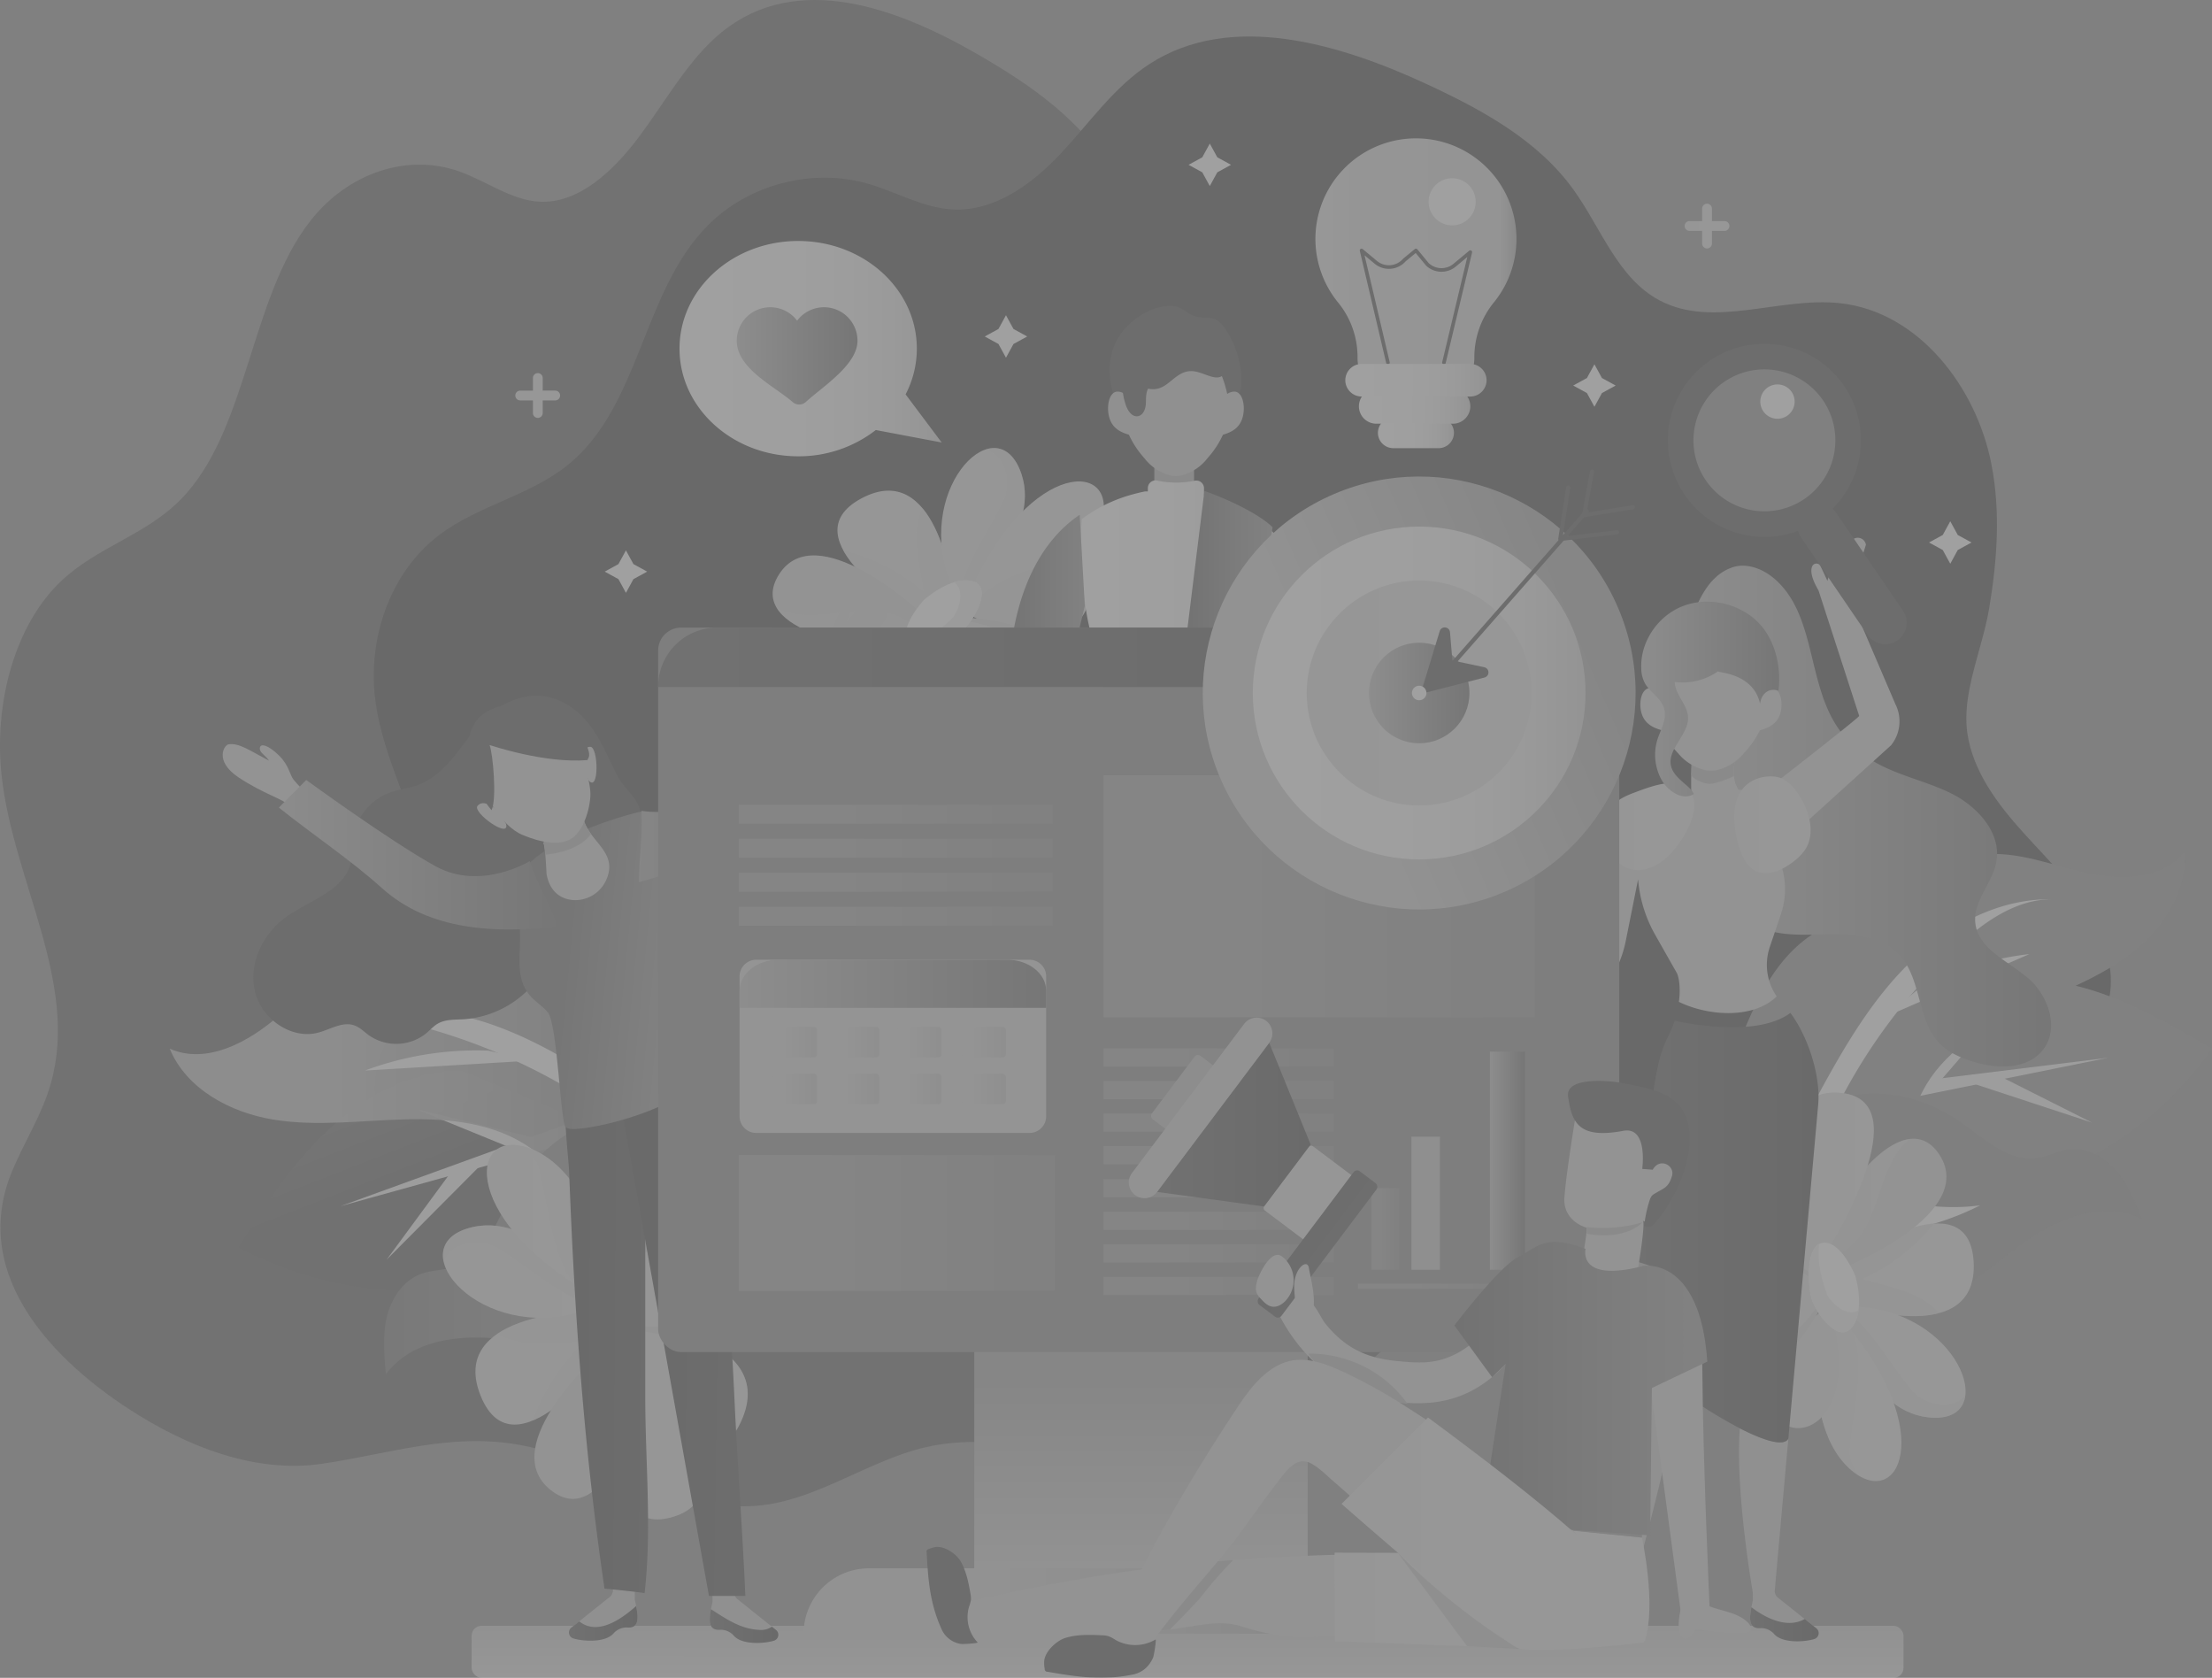 <svg xmlns="http://www.w3.org/2000/svg" xmlns:xlink="http://www.w3.org/1999/xlink" width="1141.386" height="865.546" viewBox="0 0 1141.386 865.546"><rect x="0" y="0" width="1141.386" height="865.546" fill="#808080" stroke="none"/><defs><linearGradient id="linear-gradient" x1="0.497" y1="1.688" x2="0.503" y2="-0.707" gradientUnits="objectBoundingBox"><stop offset="0" stop-color="#ededed"></stop><stop offset="0.919" stop-color="#b6b6b6"></stop></linearGradient><linearGradient id="linear-gradient-2" x1="-1.075" y1="5.111" x2="-1.843" y2="4.071" gradientUnits="objectBoundingBox"><stop offset="0" stop-color="#454545"></stop><stop offset="0.63" stop-color="#707070"></stop><stop offset="1" stop-color="#858585"></stop></linearGradient><linearGradient id="linear-gradient-3" x1="-0.946" y1="3.035" x2="-0.227" y2="3.035" xlink:href="#linear-gradient-2"></linearGradient><linearGradient id="linear-gradient-4" x1="-1.593" y1="4.78" x2="-0.628" y2="4.78" gradientUnits="objectBoundingBox"><stop offset="0" stop-color="#bcbcbc"></stop><stop offset="1" stop-color="#7b7b7b"></stop></linearGradient><linearGradient id="linear-gradient-5" x1="-0.955" y1="1.308" x2="-0.17" y2="1.308" gradientUnits="objectBoundingBox"><stop offset="0.201" stop-color="#d9d9d9"></stop><stop offset="0.917" stop-color="#dcdcdc"></stop></linearGradient><linearGradient id="linear-gradient-6" x1="-1.691" y1="-0.134" x2="-0.506" y2="-0.134" xlink:href="#linear-gradient-5"></linearGradient><linearGradient id="linear-gradient-7" x1="-2.248" y1="-0.619" x2="-0.284" y2="-0.619" xlink:href="#linear-gradient-5"></linearGradient><linearGradient id="linear-gradient-8" x1="0.157" y1="1.823" x2="0.866" y2="1.823" xlink:href="#linear-gradient-5"></linearGradient><linearGradient id="linear-gradient-9" x1="0.675" y1="1.491" x2="2.322" y2="1.491" xlink:href="#linear-gradient-5"></linearGradient><linearGradient id="linear-gradient-10" x1="1.059" y1="0.922" x2="2.485" y2="0.922" xlink:href="#linear-gradient-5"></linearGradient><linearGradient id="linear-gradient-11" x1="0.59" y1="-0.322" x2="1.792" y2="-0.322" xlink:href="#linear-gradient-5"></linearGradient><linearGradient id="linear-gradient-12" x1="18.014" y1="3.458" x2="18.872" y2="3.458" xlink:href="#linear-gradient-5"></linearGradient><linearGradient id="linear-gradient-13" x1="22.298" y1="2.919" x2="24.005" y2="2.919" xlink:href="#linear-gradient-5"></linearGradient><linearGradient id="linear-gradient-14" x1="13.732" y1="2.354" x2="14.997" y2="2.354" xlink:href="#linear-gradient-5"></linearGradient><linearGradient id="linear-gradient-15" x1="16.331" y1="8.35" x2="16.783" y2="8.35" xlink:href="#linear-gradient-5"></linearGradient><linearGradient id="linear-gradient-16" x1="13.936" y1="3.142" x2="14.764" y2="3.142" xlink:href="#linear-gradient-5"></linearGradient><linearGradient id="linear-gradient-17" x1="19.312" y1="1.733" x2="20.549" y2="1.733" xlink:href="#linear-gradient-5"></linearGradient><linearGradient id="linear-gradient-18" x1="20.179" y1="1.679" x2="21.267" y2="1.679" xlink:href="#linear-gradient-5"></linearGradient><linearGradient id="linear-gradient-19" x1="0.678" y1="0.254" x2="-0.076" y2="-0.81" xlink:href="#linear-gradient-2"></linearGradient><linearGradient id="linear-gradient-20" x1="0.257" y1="0.275" x2="0.853" y2="0.275" xlink:href="#linear-gradient-4"></linearGradient><linearGradient id="linear-gradient-21" x1="-0.461" y1="0.354" x2="0.619" y2="0.354" xlink:href="#linear-gradient-2"></linearGradient><linearGradient id="linear-gradient-22" x1="0.972" y1="1.111" x2="1.762" y2="1.111" xlink:href="#linear-gradient-5"></linearGradient><linearGradient id="linear-gradient-23" x1="0.456" y1="1.695" x2="1.491" y2="1.695" xlink:href="#linear-gradient-5"></linearGradient><linearGradient id="linear-gradient-24" x1="0.036" y1="1.121" x2="1.426" y2="1.121" xlink:href="#linear-gradient-5"></linearGradient><linearGradient id="linear-gradient-25" x1="2.493" y1="0.633" x2="3.75" y2="0.633" xlink:href="#linear-gradient-5"></linearGradient><linearGradient id="linear-gradient-26" x1="1.243" y1="0.47" x2="2.874" y2="0.47" xlink:href="#linear-gradient-5"></linearGradient><linearGradient id="linear-gradient-27" x1="0.668" y1="0.299" x2="1.894" y2="0.299" xlink:href="#linear-gradient-5"></linearGradient><linearGradient id="linear-gradient-28" x1="0.409" y1="0.674" x2="1.524" y2="0.674" xlink:href="#linear-gradient-5"></linearGradient><linearGradient id="linear-gradient-29" y1="0.5" x2="1" y2="0.5" gradientUnits="objectBoundingBox"><stop offset="0" stop-color="#b4b4b4"></stop><stop offset="0.995" stop-color="#585858"></stop></linearGradient><linearGradient id="linear-gradient-30" x1="0" y1="0.5" x2="1" y2="0.5" xlink:href="#linear-gradient-5"></linearGradient><linearGradient id="linear-gradient-33" y1="0.5" x2="1" y2="0.5" gradientUnits="objectBoundingBox"><stop offset="0" stop-color="#444"></stop><stop offset="0.996" stop-color="#272727"></stop></linearGradient><linearGradient id="linear-gradient-39" x1="2.169" y1="0.551" x2="0.13" y2="0.473" xlink:href="#linear-gradient-33"></linearGradient><linearGradient id="linear-gradient-40" x1="1.857" y1="0.57" x2="0.181" y2="0.471" xlink:href="#linear-gradient-33"></linearGradient><linearGradient id="linear-gradient-41" x1="1.311" y1="0.632" x2="0.282" y2="0.475" xlink:href="#linear-gradient-29"></linearGradient><linearGradient id="linear-gradient-42" x1="-0.067" y1="0.497" x2="1.014" y2="0.497" xlink:href="#linear-gradient-29"></linearGradient><linearGradient id="linear-gradient-43" x1="-0.45" y1="0.45" x2="0.948" y2="0.45" xlink:href="#linear-gradient-29"></linearGradient><linearGradient id="linear-gradient-44" y1="0.5" x2="1" y2="0.5" gradientUnits="objectBoundingBox"><stop offset="0.275" stop-color="#c8c8c8"></stop><stop offset="0.919" stop-color="#979797"></stop></linearGradient><linearGradient id="linear-gradient-46" y1="0.5" x2="1" y2="0.5" gradientUnits="objectBoundingBox"><stop offset="0" stop-color="#fff"></stop><stop offset="0.413" stop-color="#fcfcfc"></stop><stop offset="0.633" stop-color="#f4f4f4"></stop><stop offset="0.807" stop-color="#e7e7e7"></stop><stop offset="0.956" stop-color="#d4d4d4"></stop><stop offset="1" stop-color="#cdcdcd"></stop></linearGradient><linearGradient id="linear-gradient-47" x1="0" y1="0.5" x2="1" y2="0.5" xlink:href="#linear-gradient-2"></linearGradient><linearGradient id="linear-gradient-49" x1="0" y1="0.5" x2="1" y2="0.5" xlink:href="#linear-gradient-44"></linearGradient><linearGradient id="linear-gradient-52" x1="0.5" y1="1.258" x2="0.5" y2="0.23" xlink:href="#linear-gradient-44"></linearGradient><linearGradient id="linear-gradient-82" y1="0.5" x2="1" y2="0.5" gradientUnits="objectBoundingBox"><stop offset="0" stop-color="#dedede"></stop><stop offset="0.201" stop-color="#d4d4d4"></stop><stop offset="0.917" stop-color="#cfcfcf"></stop><stop offset="1" stop-color="#a2a2a2"></stop></linearGradient><linearGradient id="linear-gradient-84" x1="0" y1="0.5" x2="1" y2="0.5" xlink:href="#linear-gradient-46"></linearGradient><linearGradient id="linear-gradient-96" x1="56.925" y1="7.527" x2="57.925" y2="7.527" xlink:href="#linear-gradient-29"></linearGradient><linearGradient id="linear-gradient-97" x1="24.358" y1="6.257" x2="25.358" y2="6.257" xlink:href="#linear-gradient-5"></linearGradient><linearGradient id="linear-gradient-98" x1="0.003" y1="0.479" x2="1.017" y2="0.479" xlink:href="#linear-gradient-33"></linearGradient><linearGradient id="linear-gradient-99" x1="12.806" y1="3.527" x2="13.025" y2="3.527" xlink:href="#linear-gradient-44"></linearGradient><linearGradient id="linear-gradient-100" x1="-1.678" y1="0.494" x2="2.518" y2="0.494" xlink:href="#linear-gradient-33"></linearGradient><linearGradient id="linear-gradient-101" x1="-0.111" y1="0.543" x2="0.884" y2="0.543" xlink:href="#linear-gradient-5"></linearGradient><linearGradient id="linear-gradient-102" x1="-0.079" y1="0.569" x2="0.908" y2="0.569" xlink:href="#linear-gradient-5"></linearGradient><linearGradient id="linear-gradient-103" x1="-0.026" y1="0.544" x2="0.966" y2="0.544" xlink:href="#linear-gradient-2"></linearGradient><linearGradient id="linear-gradient-104" x1="-0.05" y1="0.53" x2="0.926" y2="0.53" xlink:href="#linear-gradient-5"></linearGradient></defs><g id="Group_745" data-name="Group 745" transform="translate(47.684 -38.372)" opacity="0.25"><path id="Path_1798" data-name="Path 1798" d="M847.432,420.826c1.556-7.1,3.013-14.084,3.924-20.819,3.887-28.759,5.641-58.3,1.2-87.136-7.188-46.681-35-91.925-72.718-97.069-29.159-3.975-60.879,15.543-86.757-1.76-20.137-13.465-28.058-43.815-41.47-66.958-17.213-29.7-44.092-47.924-70.678-63.33-42.075-24.378-93.757-43.39-132.667-11.817-16.918,13.728-28.661,35.185-42.418,53.644s-31.807,35.064-51.939,33.829c-14.273-.873-27.132-10.579-40.867-15.51-26.769-9.613-57.438.479-76.987,25.328-31.431,39.951-32.233,108.662-67.064,143.909-18.258,18.475-42.951,24.313-61.668,42.051-23.905,22.653-34.739,63.158-30.645,100.363,5.982,54.372,39.978,106.718,25.458,158.5-4.562,16.271-13.536,29.933-19.936,45.2-23.311,55.631,24.936,100.087,59.874,122.83,30.256,19.694,65.4,33.416,99.822,28.419,34.309-4.983,65.775-16.061,101.331-9.884,43.229,7.507,84.433,37.115,127.8,31.012,28.242-3.973,53.853-22.842,81.767-29.528,52.793-12.644,109.308,21.6,160.865,3.269C758.822,789.32,792.641,743.247,833.371,714c38.72-27.8,97.556-54.558,68.917-125.516-8.341-20.66-22.026-36.97-34.416-54.147s-24.091-36.7-26.874-59.59C838.907,457.555,843.486,438.825,847.432,420.826Z" transform="translate(-123.515 -17)" fill="#484848"></path><rect id="Rectangle_266" data-name="Rectangle 266" width="738.855" height="26.857" rx="5.118" transform="translate(195.673 877.061)" fill="url(#linear-gradient)"></rect><path id="Path_1612" data-name="Path 1612" d="M905.065,368.769c1.672-6.088,3.238-12.078,4.217-17.853,4.177-24.662,6.062-50,1.291-74.724-7.725-40.032-37.618-78.831-78.15-83.242-31.337-3.409-65.426,13.329-93.237-1.51-21.641-11.547-30.154-37.573-44.568-57.42-18.5-25.468-47.385-41.1-75.957-54.309C573.443,58.8,517.9,42.5,476.086,69.577c-18.182,11.772-30.8,30.173-45.587,46s-34.183,30.069-55.819,29.011c-15.339-.749-29.159-9.072-43.92-13.3-28.769-8.243-61.729.411-82.737,21.72-33.779,34.26-34.641,93.183-72.073,123.41-19.621,15.844-46.16,20.849-66.274,36.061-25.691,19.427-37.334,54.161-32.934,86.067,6.429,46.627,42.964,91.516,27.36,135.922-4.9,13.953-14.548,25.669-21.425,38.764-25.052,47.707,26.8,85.83,64.346,105.334,32.516,16.888,70.284,28.656,107.278,24.371,36.871-4.273,70.688-13.773,108.9-8.476,46.458,6.438,90.739,31.828,137.35,26.595,30.351-3.407,57.876-19.588,87.875-25.322,56.737-10.842,117.472,18.52,172.88,2.8,48.531-13.766,84.877-53.276,128.648-78.354C931.565,596.343,994.8,573.4,964.018,512.547c-8.964-17.717-23.671-31.7-36.986-46.434s-25.89-31.471-28.882-51.1C895.9,400.266,900.825,384.2,905.065,368.769Z" transform="translate(69.339 1.83)" fill="#232323"></path><g id="Group_633" data-name="Group 633" transform="translate(798.706 477.935)"><g id="Group_630" data-name="Group 630" transform="translate(75.776 65.487)"><path id="Path_1613" data-name="Path 1613" d="M454.077,270.936c21.643-10.852,47.582-10.359,70.869-3.724s44.493,18.924,65.368,31.189c-18.978,26.9-45.124,48.958-75.478,61.714s-64.894,15.956-96.717,7.511c-8.873-2.353-18.91-7.206-20.143-16.3-1.953-14.428,19.643-22.988,19.588-37.548" transform="translate(-371.094 -262.46)" fill="url(#linear-gradient-2)"></path><path id="Path_1614" data-name="Path 1614" d="M398.45,298.675l153.529-18.906L386.455,313.281" transform="translate(-386.455 -239.129)" fill="#f5f5f5"></path><path id="Path_1615" data-name="Path 1615" d="M442.7,283.406l49.441,24.881-67.4-22.159Z" transform="translate(-334.847 -234.227)" fill="#f5f5f5"></path><path id="Path_1616" data-name="Path 1616" d="M413.858,309.058l46.9-40.092L426.3,308.8Z" transform="translate(-349.519 -253.69)" fill="#f5f5f5"></path><path id="Path_1617" data-name="Path 1617" d="M403.052,290.061l43.631,34.084-32.417-37.1Z" transform="translate(-364.084 -229.325)" fill="#f5f5f5"></path></g><g id="Group_631" data-name="Group 631"><path id="Path_1618" data-name="Path 1618" d="M425.776,419.7c14.254-3.357,28.116-10.659,36.467-22.69,8.185-11.793,10.3-26.752,16.973-39.461,9.934-18.908,29.029-31.175,48.32-40.349s39.827-16.257,57.075-28.858,31.138-32.476,29.48-53.772c-12.352,15.228-35.721,14.618-54.725,9.8s-38.825-12.51-57.587-6.814c-12.989,3.945-23.256,13.768-35.225,20.166-13.754,7.354-29.7,10.141-42.957,18.346-22.587,13.977-33.256,40.677-42.5,65.579-5.32,14.332-10.7,28.952-11.38,44.223-.5,11.185,1.531,30.464,12.928,36.186C392.945,427.22,415.145,422.2,425.776,419.7Z" transform="translate(-333.328 -234.568)" fill="url(#linear-gradient-3)"></path><path id="Path_1619" data-name="Path 1619" d="M389.482,429.585c21.584-20.441,36.453-46.812,50.625-72.944s28.222-52.816,48.632-74.428,48.444-37.9,78.164-37.254c-19.07-.193-35.918,12.028-49.858,25.04a291.465,291.465,0,0,0-62.773,84.792c-11.256,23.026-19.6,47.773-34.859,68.368s-39.867,36.867-65.231,33.183" transform="translate(-354.181 -220.588)" fill="#fff"></path><path id="Path_1620" data-name="Path 1620" d="M424.718,275.529a155.933,155.933,0,0,1,57.939-18.548l-74.839,32.586" transform="translate(-281.884 -204.358)" fill="#fff"></path></g><g id="Group_632" data-name="Group 632" transform="translate(8.401 124.513)"><path id="Path_1621" data-name="Path 1621" d="M463.26,398c20.3-6.344,35.913-22.19,53.34-34.375s40.64-20.967,59.587-11.317c-3.435-8.711-6.976-17.6-13.05-24.726s-15.254-12.3-24.547-11.136c-5.574.7-10.683,3.576-16.24,4.412-14.956,2.254-27.517-10.094-39.928-18.739-18.945-13.2-44.124-18.922-65.7-10.688C343.6,319.339,396.418,418.887,463.26,398Z" transform="translate(-325.875 -287.6)" fill="url(#linear-gradient-4)"></path><path id="Path_1622" data-name="Path 1622" d="M366.263,343.3c8.584-10.317,23.07-13.885,36.484-13.383s26.442,4.412,39.722,6.36a137.6,137.6,0,0,0,82.249-13.655c-28.149,3.886-56.185-5.442-83.8-12.148s-58.289-10.486-83.162,3.252" transform="translate(-357.759 -264.913)" fill="#fff"></path><path id="Path_1623" data-name="Path 1623" d="M407.575,332.624a204.989,204.989,0,0,0,50.6-33.173A473.411,473.411,0,0,1,383.9,326.694" transform="translate(-322.518 -271.626)" fill="#fff"></path></g></g><g id="Group_658" data-name="Group 658" transform="translate(844.485 602.022)"><g id="Group_636" data-name="Group 636" transform="translate(61.807 67.489)"><g id="Group_634" data-name="Group 634"><path id="Path_1624" data-name="Path 1624" d="M403.741,359.184s63.095,20.478,60.681-23.211S400,334.489,400,334.489Z" transform="translate(-400.003 -316.163)" fill="url(#linear-gradient-5)"></path></g><g id="Group_635" data-name="Group 635" transform="translate(0 0.064)" opacity="0.4" style="mix-blend-mode: multiply;isolation: isolate"><path id="Path_1625" data-name="Path 1625" d="M407.267,344.726c12.535,3.968,30.445,6.513,39.229,17.694-17.912,4.787-42.755-3.273-42.755-3.273L400,334.452s25.169-17.128,44.061-18.262A100.526,100.526,0,0,1,407.267,344.726Z" transform="translate(-400.003 -316.19)" fill="#cbcbcb"></path></g></g><g id="Group_639" data-name="Group 639" transform="translate(59.769 110.51)"><g id="Group_637" data-name="Group 637"><path id="Path_1626" data-name="Path 1626" d="M399.135,342.837s12.075,48.017,46.026,48.867,12.054-55.237-40.25-57.218Z" transform="translate(-399.135 -334.486)" fill="url(#linear-gradient-6)"></path></g><g id="Group_638" data-name="Group 638" transform="translate(0 3.994)" opacity="0.4" style="mix-blend-mode: multiply;isolation: isolate"><path id="Path_1627" data-name="Path 1627" d="M433.205,374.556c5.522,7.525,21.251,12.324,28.151,2.843-.667,7.208-5.818,12.273-16.2,12.012-33.951-.848-46.026-48.867-46.026-48.867l3.015-4.358C414.415,346.236,422.525,361.53,433.205,374.556Z" transform="translate(-399.135 -336.187)" fill="#cbcbcb"></path></g></g><g id="Group_642" data-name="Group 642" transform="translate(44.893 118.054)"><g id="Group_640" data-name="Group 640"><path id="Path_1628" data-name="Path 1628" d="M407.675,338.507l-13.113-.808s-9.507,53.321,15.632,76.018S455.948,394.976,407.675,338.507Z" transform="translate(-392.799 -337.699)" fill="url(#linear-gradient-7)"></path></g><g id="Group_641" data-name="Group 641" opacity="0.4" style="mix-blend-mode: multiply;isolation: isolate"><path id="Path_1629" data-name="Path 1629" d="M410.171,405.267a24.653,24.653,0,0,0,4.78,12.033,31.265,31.265,0,0,1-4.757-3.583c-25.139-22.7-15.632-76.018-15.632-76.018l13.113.808c1.707,2,3.32,3.977,4.86,5.936C418.248,362.441,411.3,386.937,410.171,405.267Z" transform="translate(-392.799 -337.699)" fill="#d4d4d4"></path></g></g><g id="Group_645" data-name="Group 645" transform="translate(48.471 23.769)"><g id="Group_643" data-name="Group 643"><path id="Path_1630" data-name="Path 1630" d="M408.143,362.793s65.361-26.928,46.462-56.706-58.038,26.278-60.282,46.045Z" transform="translate(-394.323 -297.542)" fill="#cbcbcb"></path></g><g id="Group_644" data-name="Group 644" transform="translate(0 0.125)" opacity="0.4" style="mix-blend-mode: multiply;isolation: isolate"><path id="Path_1631" data-name="Path 1631" d="M438.623,298.008c-14.949,13.212-13.73,35.132-26.278,51.064a43.043,43.043,0,0,1-10.587,8.722l-7.436-5.736c1.733-15.264,25.463-52.151,44.887-54.464C439.015,297.736,438.816,297.863,438.623,298.008Z" transform="translate(-394.323 -297.595)" fill="url(#linear-gradient-8)"></path></g></g><g id="Group_648" data-name="Group 648" transform="translate(32.768)"><g id="Group_646" data-name="Group 646"><path id="Path_1632" data-name="Path 1632" d="M399.044,371.73s-32.413-86.59,12.028-84.266-4.961,80.451-4.961,80.451Z" transform="translate(-387.635 -287.418)" fill="url(#linear-gradient-9)"></path></g><g id="Group_647" data-name="Group 647" opacity="0.4" style="mix-blend-mode: multiply;isolation: isolate"><path id="Path_1633" data-name="Path 1633" d="M423.72,291.679c-9.838-3.764-20.171-1.77-23.052,10.723-3.768,21.664,12.092,42.239,6.008,64.6-.364.592-.566.911-.566.911l-7.067,3.815s-32.413-86.59,12.028-84.266C416.695,287.758,420.811,289.27,423.72,291.679Z" transform="translate(-387.635 -287.418)" fill="#d4d4d4"></path></g></g><g id="Group_651" data-name="Group 651" transform="translate(0 25.81)"><g id="Group_649" data-name="Group 649"><path id="Path_1634" data-name="Path 1634" d="M382.416,306.213c31.469-32.892,41.415,48.855,41.415,48.855l-9.232,14.5S350.947,339.1,382.416,306.213Z" transform="translate(-373.678 -298.411)" fill="url(#linear-gradient-10)"></path></g><g id="Group_650" data-name="Group 650" transform="translate(0.014 0.014)" opacity="0.5" style="mix-blend-mode: multiply;isolation: isolate"><path id="Path_1635" data-name="Path 1635" d="M401.871,307.919c-5.989-5.386-14.036-7.03-22.307-6.177C389.111,294.959,396.41,299.323,401.871,307.919Z" transform="translate(-365.759 -298.417)" fill="#d4d4d4"></path><path id="Path_1636" data-name="Path 1636" d="M386.4,335.22c8.659,8.572,23.951,9.352,32.023,18.893l-3.829,6.018S361.7,334.809,376.2,305.413C374.113,315.591,376.308,325.7,386.4,335.22Z" transform="translate(-373.684 -288.987)" fill="#d4d4d4"></path></g></g><g id="Group_654" data-name="Group 654" transform="translate(19.814 113.461)"><g id="Group_652" data-name="Group 652"><path id="Path_1637" data-name="Path 1637" d="M409.312,335.743s-35.441,24.751-25.4,48.817,46.481,7.537,31.823-45.434Z" transform="translate(-382.117 -335.743)" fill="#d4d4d4"></path></g><g id="Group_653" data-name="Group 653" opacity="0.5" style="mix-blend-mode: multiply;isolation: isolate"><path id="Path_1638" data-name="Path 1638" d="M388.608,391.545a19.893,19.893,0,0,1-4.7-6.985c-10.037-24.066,25.4-48.817,25.4-48.817l.733.385c-1.829,12.719-12.155,25.59-21.749,34.843C382.029,375.568,384.006,384.542,388.608,391.545Z" transform="translate(-382.117 -335.743)" fill="#d4d4d4"></path></g></g><g id="Group_657" data-name="Group 657" transform="translate(0.72 81.131)"><g id="Group_655" data-name="Group 655"><path id="Path_1639" data-name="Path 1639" d="M420.6,351.216s-28.776,59.855-43.934,2.613,38.778-19.875,38.778-19.875Z" transform="translate(-373.985 -321.973)" fill="url(#linear-gradient-11)"></path></g><g id="Group_656" data-name="Group 656" transform="translate(0.012 0.01)"><path id="Path_1640" data-name="Path 1640" d="M415.093,333.54l.622,2.085s-22.42,46.624-38.1,18.187a20.125,20.125,0,0,0,12.822.61C401.423,351.5,409.4,342.772,415.093,333.54Z" transform="translate(-369.11 -306.392)" fill="#cbcbcb"></path><path id="Path_1641" data-name="Path 1641" d="M415.442,333.948l.866,2.9c-13.414-9.5-30.382-5.733-42.1,4.135C370.48,302.806,415.442,333.948,415.442,333.948Z" transform="translate(-373.99 -321.977)" fill="#cbcbcb"></path></g></g><path id="Path_1642" data-name="Path 1642" d="M415.148,337.4s5.426,17.365-1.634,26.508-18.8-7.546-20.854-14.59-3.238-28.05,6.039-28.9S415.148,337.4,415.148,337.4Z" transform="translate(-350.03 -242.981)" fill="#fff"></path><path id="Path_1643" data-name="Path 1643" d="M400.677,346.944c3.212,5.527,10.638,11.282,16.132,7.971a18.044,18.044,0,0,1-3.3,8.549c-7.062,9.145-18.8-7.546-20.854-14.59-1.867-6.414-2.991-24.352,3.82-28.161C395.5,329.14,397.34,337.615,400.677,346.944Z" transform="translate(-350.024 -242.541)" fill="#ebebeb"></path></g><g id="Group_683" data-name="Group 683" transform="translate(345.311 269.491)"><g id="Group_661" data-name="Group 661" transform="translate(39.132 22.001)"><g id="Group_659" data-name="Group 659"><path id="Path_1644" data-name="Path 1644" d="M236.756,204.321s-8.171-65.828-46.728-45.138,25.942,58.986,25.942,58.986Z" transform="translate(-177.741 -155.159)" fill="url(#linear-gradient-12)"></path></g><g id="Group_660" data-name="Group 660" transform="translate(3.022 9.046)" opacity="0.4" style="mix-blend-mode: multiply;isolation: isolate"><path id="Path_1645" data-name="Path 1645" d="M220.466,202.044c-1.716-13.038-7-30.339-.589-43.032,11.925,14.2,15.144,40.116,15.144,40.116l-20.786,13.848s-26.177-15.548-35.207-32.183A100.559,100.559,0,0,1,220.466,202.044Z" transform="translate(-179.028 -159.012)" fill="#cbcbcb"></path></g></g><g id="Group_664" data-name="Group 664" transform="translate(92.631)"><g id="Group_662" data-name="Group 662"><path id="Path_1646" data-name="Path 1646" d="M216.057,218.647s38.383-31.274,24.775-62.388-55.145,12.474-34.789,60.693Z" transform="translate(-200.527 -145.789)" fill="url(#linear-gradient-13)"></path></g><g id="Group_663" data-name="Group 663" transform="translate(10.304 0.009)" opacity="0.4" style="mix-blend-mode: multiply;isolation: isolate"><path id="Path_1647" data-name="Path 1647" d="M226.52,173.374c4.477-8.189,2.165-24.47-9.347-26.7,6.814-2.449,13.583.073,17.741,9.584,13.611,31.114-24.773,62.388-24.773,62.388l-5.226-.883C208.824,202.39,219.244,188.565,226.52,173.374Z" transform="translate(-204.915 -145.793)" fill="#cbcbcb"></path></g></g><g id="Group_667" data-name="Group 667" transform="translate(108.161 17.234)"><g id="Group_665" data-name="Group 665"><path id="Path_1648" data-name="Path 1648" d="M207.141,208.753l4.82,12.221s52.33-13.97,62.245-46.357S237.849,141.108,207.141,208.753Z" transform="translate(-207.141 -153.129)" fill="url(#linear-gradient-14)"></path></g><g id="Group_666" data-name="Group 666" transform="translate(0 15.662)" opacity="0.4" style="mix-blend-mode: multiply;isolation: isolate"><path id="Path_1649" data-name="Path 1649" d="M266.559,169.227a24.635,24.635,0,0,0,8.875-9.427,31.333,31.333,0,0,1-1.228,5.825c-9.915,32.387-62.245,46.357-62.245,46.357l-4.82-12.221c1.087-2.393,2.2-4.691,3.318-6.915C224.342,180.046,249.476,175.965,266.559,169.227Z" transform="translate(-207.141 -159.8)" fill="#d4d4d4"></path></g></g><g id="Group_670" data-name="Group 670" transform="translate(5.678 55.398)"><g id="Group_668" data-name="Group 668"><path id="Path_1650" data-name="Path 1650" d="M237.873,197.2s-52.076-47.8-71.047-18.072,48.385,41.447,67.241,35.108Z" transform="translate(-163.492 -169.384)" fill="#cbcbcb"></path></g><g id="Group_669" data-name="Group 669" transform="translate(2.225 27.255)" opacity="0.4" style="mix-blend-mode: multiply;isolation: isolate"><path id="Path_1651" data-name="Path 1651" d="M165.062,181.349c18.3,7.948,37.644-2.442,57.39,2.179a43.032,43.032,0,0,1,12.385,5.893l-2.047,9.166c-14.559,4.893-58.026-.979-68.35-17.6C164.649,181.109,164.851,181.236,165.062,181.349Z" transform="translate(-164.44 -180.992)" fill="url(#linear-gradient-15)"></path></g></g><g id="Group_673" data-name="Group 673" transform="translate(0 95.307)"><g id="Group_671" data-name="Group 671"><path id="Path_1652" data-name="Path 1652" d="M244.54,192.692s-64.713,66.037-81.43,24.791S238.09,187.9,238.09,187.9Z" transform="translate(-161.074 -186.381)" fill="url(#linear-gradient-16)"></path></g><g id="Group_672" data-name="Group 672" transform="translate(0.004 1.396)" opacity="0.4" style="mix-blend-mode: multiply;isolation: isolate"><path id="Path_1653" data-name="Path 1653" d="M161.569,203.442c.758,10.5,6.94,19.018,19.478,16.339,21.22-5.762,33.141-28.842,55.976-32.8.69.08,1.064.127,1.064.127l6.45,4.787s-64.713,66.035-81.43,24.791C160.994,211.465,160.619,207.1,161.569,203.442Z" transform="translate(-161.076 -186.976)" fill="#d4d4d4"></path></g></g><g id="Group_676" data-name="Group 676" transform="translate(38.487 96.985)"><g id="Group_674" data-name="Group 674"><path id="Path_1654" data-name="Path 1654" d="M191.525,245.305C148.4,230.727,218.244,187.1,218.244,187.1l17.043,2.223S234.649,259.883,191.525,245.305Z" transform="translate(-177.466 -187.096)" fill="url(#linear-gradient-17)"></path></g><g id="Group_675" data-name="Group 675" transform="translate(0.012 1.301)" opacity="0.5" style="mix-blend-mode: multiply;isolation: isolate"><path id="Path_1655" data-name="Path 1655" d="M181.472,201.012c-2.343,7.706-.423,15.691,3.851,22.822C175.137,218.06,176,209.6,181.472,201.012Z" transform="translate(-177.471 -169.639)" fill="#d4d4d4"></path><path id="Path_1656" data-name="Path 1656" d="M210.588,224.662c4.1-11.476-1.672-25.658,3.555-37.012l7.072.923s-.538,58.634-33.307,57.951C198.01,244.1,206.239,237.832,210.588,224.662Z" transform="translate(-163.404 -187.65)" fill="#d4d4d4"></path></g></g><g id="Group_679" data-name="Group 679" transform="translate(108.673 61.692)"><g id="Group_677" data-name="Group 677"><path id="Path_1657" data-name="Path 1657" d="M207.359,197.078s37.433,21.624,54.983,2.336-12.862-45.3-54.638-9.584Z" transform="translate(-207.359 -172.064)" fill="#d4d4d4"></path></g><g id="Group_678" data-name="Group 678" transform="translate(0 20.135)" opacity="0.5" style="mix-blend-mode: multiply;isolation: isolate"><path id="Path_1658" data-name="Path 1658" d="M266.676,180.64a19.832,19.832,0,0,1-4.337,7.215c-17.548,19.288-54.981-2.336-54.981-2.336l.04-.827c12.293-3.731,28.327.174,40.773,4.945C254.991,193.366,262.283,187.775,266.676,180.64Z" transform="translate(-207.359 -180.64)" fill="#d4d4d4"></path></g></g><g id="Group_682" data-name="Group 682" transform="translate(91.108 87.713)"><g id="Group_680" data-name="Group 680"><path id="Path_1659" data-name="Path 1659" d="M214.506,183.147s66.408.718,20.976,38.691-34.432-26.71-34.432-26.71Z" transform="translate(-199.878 -183.147)" fill="url(#linear-gradient-18)"></path></g><g id="Group_681" data-name="Group 681" transform="translate(0.003 0.002)"><path id="Path_1660" data-name="Path 1660" d="M205.416,184.594l1.625-1.446s51.734.563,32.615,26.815a20.135,20.135,0,0,0-4.879-11.873C227.472,189.372,216.19,185.841,205.416,184.594Z" transform="translate(-192.416 -183.148)" fill="#cbcbcb"></path><path id="Path_1661" data-name="Path 1661" d="M201.048,189.4l2.259-2.01c-2.923,16.172,7.675,29.95,21.577,36.383C191.882,243.326,201.048,189.4,201.048,189.4Z" transform="translate(-199.879 -177.425)" fill="#cbcbcb"></path></g></g><path id="Path_1662" data-name="Path 1662" d="M202.157,184.959s13.435-12.27,24.707-9.746,1.129,20.229-4.386,25.068-24.038,14.813-28.736,6.769S202.157,184.959,202.157,184.959Z" transform="translate(-118.41 -106.59)" fill="#fff"></path><path id="Path_1663" data-name="Path 1663" d="M215.825,193.831c3.649-5.252,5.717-14.416.39-17.992a18.037,18.037,0,0,1,9.143-.629c11.275,2.522,1.129,20.229-4.386,25.068-5.02,4.407-20.793,13.024-27.128,8.467C201.893,206.062,208.788,200.8,215.825,193.831Z" transform="translate(-116.903 -106.588)" fill="#ebebeb"></path></g><g id="Group_687" data-name="Group 687" transform="translate(39.881 526.881)"><g id="Group_684" data-name="Group 684" transform="translate(35.216 63.739)"><path id="Path_1664" data-name="Path 1664" d="M161.4,282.562c-25.634.139-49.881,13.05-68.676,30.48s-32.917,39.205-46.74,60.794c30.821,16.292,66.077,24.564,100.844,22.044s68.9-16.067,94.89-39.3c7.246-6.478,14.39-15.872,11.19-25.05-5.076-14.555-29.567-12.275-36.5-26.043" transform="translate(-45.986 -282.562)" fill="url(#linear-gradient-19)"></path><path id="Path_1665" data-name="Path 1665" d="M222.51,288.59l-153.977,55.8,172.3-47.767" transform="translate(-15.595 -274.437)" fill="#f5f5f5"></path><path id="Path_1666" data-name="Path 1666" d="M113.4,307.476l-34.73,47.2,52.985-53.245Z" transform="translate(-1.933 -257.128)" fill="#f5f5f5"></path><path id="Path_1667" data-name="Path 1667" d="M148.671,306.413l-63.5-15.344L136.8,312.134Z" transform="translate(6.834 -271.096)" fill="#f5f5f5"></path><path id="Path_1668" data-name="Path 1668" d="M137.769,294.579l-24.832,53.1,12.8-50.569Z" transform="translate(44.257 -266.365)" fill="#f5f5f5"></path></g><g id="Group_685" data-name="Group 685"><path id="Path_1669" data-name="Path 1669" d="M297.532,392.272c-15.066,3.667-31.652,3.423-45.3-3.923-13.383-7.2-22.552-20.314-34.948-29.1-18.447-13.08-42.354-15.5-64.962-14.9s-45.39,3.759-67.711.139-44.967-15.717-53.619-36.611c18.962,8.448,40.727-3.336,56.349-17.006s30.645-30.431,51.086-34.054c14.151-2.508,28.553,1.841,42.922,2.139,16.506.343,32.892-4.675,49.346-3.289,28.022,2.357,50.9,22.441,71.566,41.511,11.894,10.974,23.986,22.195,31.952,36.282,5.835,10.317,13.169,29.487,5.156,40.353C332.126,383.622,308.766,389.536,297.532,392.272Z" transform="translate(-30.987 -255.415)" opacity="0.93" fill="url(#linear-gradient-20)"></path><path id="Path_1670" data-name="Path 1670" d="M319.338,368.959c-30.177-8.936-56.864-26.7-82.773-44.563s-51.971-36.313-81.6-46.923-63.9-12.531-91.643,2.331c17.907-9.328,39.67-5.877,59.071-.279a308.533,308.533,0,0,1,99.917,49.919c21.671,16.334,41.419,35.686,65.7,47.808s55.312,15.674,77.485.03" transform="translate(12.593 -236.987)" fill="#fff"></path><path id="Path_1671" data-name="Path 1671" d="M137.477,278.25a165.087,165.087,0,0,0-63.583,10.284l86.269-5.142" transform="translate(26.847 -224.783)" fill="#fff"></path></g><g id="Group_686" data-name="Group 686" transform="translate(110.58 85.359)"><path id="Path_1672" data-name="Path 1672" d="M207.584,415.435c-22.2,3.75-44.542-3.717-66.835-6.861s-48.411-.294-61.667,17.9c-.937-9.87-1.857-19.957.458-29.6s8.495-18.931,17.825-22.284c5.6-2.012,11.8-1.752,17.445-3.627,15.2-5.048,21.131-22.728,28.7-36.841,11.552-21.544,32.572-39.022,56.885-41.6C282.794,283.8,280.693,403.087,207.584,415.435Z" transform="translate(-78.085 -291.365)" fill="url(#linear-gradient-21)"></path><path id="Path_1673" data-name="Path 1673" d="M270.063,323.807c-13.05-5.623-28.435-2.04-40.853,4.867s-22.843,16.848-34.441,25.057a145.693,145.693,0,0,1-84.181,26.564c28.433-9.835,50.419-32.086,73.264-51.661s49.987-37.858,80.054-36.822" transform="translate(-34.275 -291.77)" fill="#fff"></path><path id="Path_1674" data-name="Path 1674" d="M180.737,323.8a217.113,217.113,0,0,1-63.673-7.039,501.436,501.436,0,0,0,83.172-9.913" transform="translate(-25.544 -271.452)" fill="#fff"></path></g></g><g id="Group_712" data-name="Group 712" transform="translate(180.848 628.929)"><g id="Group_690" data-name="Group 690" transform="translate(16.797 86.098)"><g id="Group_688" data-name="Group 688"><path id="Path_1675" data-name="Path 1675" d="M152.986,335.549s-69.291,1.233-52.048,43.57,64.14-20.445,64.14-20.445Z" transform="translate(-98.181 -335.549)" fill="url(#linear-gradient-22)"></path></g><g id="Group_689" data-name="Group 689" transform="translate(11.458)" opacity="0.4" style="mix-blend-mode: multiply;isolation: isolate"><path id="Path_1676" data-name="Path 1676" d="M147.831,350.993c-13.733.345-32.291,3.923-44.77-4.135,16.064-10.821,43.347-11.31,43.347-11.31L158.5,358.673s-19.037,25.479-37.313,33.025A105.028,105.028,0,0,1,147.831,350.993Z" transform="translate(-103.061 -335.549)" fill="#cbcbcb"></path></g></g><g id="Group_693" data-name="Group 693" transform="translate(0 41.564)"><g id="Group_691" data-name="Group 691"><path id="Path_1677" data-name="Path 1677" d="M165.493,350.9s-28.259-43.326-62.085-32.619,6.879,58.664,59.221,42.833Z" transform="translate(-91.027 -316.581)" fill="url(#linear-gradient-23)"></path></g><g id="Group_692" data-name="Group 692" transform="translate(0.01 0.002)" opacity="0.4" style="mix-blend-mode: multiply;isolation: isolate"><path id="Path_1678" data-name="Path 1678" d="M120.265,328.892c-8.013-5.555-25.184-4.947-28.776,6.767-1.791-7.349,1.573-14.1,11.913-17.375,33.826-10.709,62.085,32.617,62.085,32.617l-1.5,5.33C148.458,350.474,135.244,338.126,120.265,328.892Z" transform="translate(-91.031 -316.582)" fill="#cbcbcb"></path></g></g><g id="Group_696" data-name="Group 696" transform="translate(22.684)"><g id="Group_694" data-name="Group 694"><path id="Path_1679" data-name="Path 1679" d="M152.47,374.763,165.7,371.1s-8.744-55.906-41.3-69.777S85.581,335.4,152.47,374.763Z" transform="translate(-100.688 -298.879)" fill="url(#linear-gradient-24)"></path></g><g id="Group_695" data-name="Group 695" transform="translate(17.796 0.527)" opacity="0.4" style="mix-blend-mode: multiply;isolation: isolate"><path id="Path_1680" data-name="Path 1680" d="M117.084,309.363a25.759,25.759,0,0,0-8.816-10.26,32.708,32.708,0,0,1,5.917,1.918c32.554,13.871,41.3,69.777,41.3,69.777l-13.228,3.663c-2.367-1.395-4.632-2.8-6.818-4.21C123.67,354.415,122.2,327.853,117.084,309.363Z" transform="translate(-108.268 -299.103)" fill="#d4d4d4"></path></g></g><g id="Group_699" data-name="Group 699" transform="translate(47.218 106.219)"><g id="Group_697" data-name="Group 697"><path id="Path_1681" data-name="Path 1681" d="M146.045,344.119s-55.406,48.831-26.611,71.82,48.395-45.7,43.889-65.985Z" transform="translate(-111.138 -344.119)" fill="#cbcbcb"></path></g><g id="Group_698" data-name="Group 698" transform="translate(26.37 2.695)" opacity="0.4" style="mix-blend-mode: multiply;isolation: isolate"><path id="Path_1682" data-name="Path 1682" d="M122.808,416.866c10.272-18.137,1.613-39.376,8.591-59.38a44.926,44.926,0,0,1,7.49-12.218l9.3,3.139c3.48,15.665-7.415,60.174-25.815,69.066C122.512,417.268,122.667,417.073,122.808,416.866Z" transform="translate(-122.369 -345.267)" fill="url(#linear-gradient-25)"></path></g></g><g id="Group_702" data-name="Group 702" transform="translate(90.407 104.71)"><g id="Group_700" data-name="Group 700"><path id="Path_1683" data-name="Path 1683" d="M140.747,343.476s61.468,74.513,16.776,87.33-22.462-81.157-22.462-81.157Z" transform="translate(-129.532 -343.476)" fill="url(#linear-gradient-26)"></path></g><g id="Group_701" data-name="Group 701" transform="translate(5.282)" opacity="0.4" style="mix-blend-mode: multiply;isolation: isolate"><path id="Path_1684" data-name="Path 1684" d="M140.565,430.944c11,.373,20.525-5.111,19.124-18.433-3.646-22.681-26.31-37.609-27.907-61.771.157-.709.247-1.092.247-1.092l5.687-6.173s61.468,74.513,16.776,87.33C148.837,432.428,144.259,432.337,140.565,430.944Z" transform="translate(-131.782 -343.476)" fill="#d4d4d4"></path></g></g><g id="Group_705" data-name="Group 705" transform="translate(96.344 91.101)"><g id="Group_703" data-name="Group 703"><path id="Path_1685" data-name="Path 1685" d="M189.589,389.32c-19.9,43.194-57.528-34.176-57.528-34.176l4.191-17.464S209.49,346.123,189.589,389.32Z" transform="translate(-132.061 -337.68)" fill="url(#linear-gradient-27)"></path></g><g id="Group_704" data-name="Group 704" transform="translate(2.451)" opacity="0.5" style="mix-blend-mode: multiply;isolation: isolate"><path id="Path_1686" data-name="Path 1686" d="M144.792,363.772c7.748,3.282,16.257,2.169,24.134-1.484C161.8,372.231,153.108,370.4,144.792,363.772Z" transform="translate(-117.352 -304.511)" fill="#d4d4d4"></path><path id="Path_1687" data-name="Path 1687" d="M171.164,352.7c-11.467-5.522-26.839-1.092-38.059-7.774l1.74-7.246s60.855,7.025,56.533,40.992C189.976,367.909,184.369,358.67,171.164,352.7Z" transform="translate(-133.105 -337.68)" fill="#d4d4d4"></path></g></g><g id="Group_708" data-name="Group 708" transform="translate(67.073 13.38)"><g id="Group_706" data-name="Group 706"><path id="Path_1688" data-name="Path 1688" d="M141.429,368.075s26.592-36.5,8.49-56.861-48.477,8.363-15.98,55.7Z" transform="translate(-119.594 -304.577)" fill="#d4d4d4"></path></g><g id="Group_707" data-name="Group 707" transform="translate(20.38 1.335)" opacity="0.5" style="mix-blend-mode: multiply;isolation: isolate"><path id="Path_1689" data-name="Path 1689" d="M131.2,305.146a20.73,20.73,0,0,1,7.016,5.3c18.1,20.359-8.49,56.861-8.49,56.861l-.855-.131c-2.517-13.184,3.3-29.41,9.633-41.814C143.133,318.691,138.13,310.5,131.2,305.146Z" transform="translate(-128.274 -305.146)" fill="#d4d4d4"></path></g></g><g id="Group_711" data-name="Group 711" transform="translate(89.634 43.476)"><g id="Group_709" data-name="Group 709"><path id="Path_1690" data-name="Path 1690" d="M129.2,353.96s8.067-68.913,42.506-17.525-31.544,32.826-31.544,32.826Z" transform="translate(-129.203 -317.396)" fill="url(#linear-gradient-28)"></path></g><g id="Group_710" data-name="Group 710" transform="translate(0 0.018)"><path id="Path_1691" data-name="Path 1691" d="M130.527,355.8,129.2,353.95s6.29-53.682,31.457-30.924a21.029,21.029,0,0,0-12.876,3.757C137.923,333.41,133.009,344.741,130.527,355.8Z" transform="translate(-129.203 -317.403)" fill="#cbcbcb"></path><path id="Path_1692" data-name="Path 1692" d="M134.929,351.527l-1.841-2.569c16.482,4.82,31.962-4.67,40.18-18.405C189.935,366.995,134.929,351.527,134.929,351.527Z" transform="translate(-123.966 -299.679)" fill="#cbcbcb"></path></g></g><path id="Path_1693" data-name="Path 1693" d="M128.746,360.279s-11.265-15.308-7.4-26.743,21.143,1.059,25.562,7.321,12.74,26.609,3.862,30.6S128.746,360.279,128.746,360.279Z" transform="translate(-51.249 -258.427)" fill="#fff"></path><path id="Path_1694" data-name="Path 1694" d="M139.634,345.495c-5.055-4.37-14.346-7.527-18.649-2.388a18.9,18.9,0,0,1,.355-9.57c3.865-11.434,21.143,1.059,25.561,7.321,4.024,5.7,11.237,23.04,5.806,29.119C150.806,361.319,146.1,353.574,139.634,345.495Z" transform="translate(-51.243 -258.427)" fill="#ebebeb"></path></g><g id="Group_716" data-name="Group 716" transform="translate(762.997 315.77)"><path id="Path_1695" data-name="Path 1695" d="M379.365,178.224a23.548,23.548,0,0,1,10.514-6.116c7.333-1.728,15.074,1.594,20.725,6.572,19.781,17.421,16.942,49.111,29.7,72.174a57.914,57.914,0,0,0,19.908,20.99c12.747,7.962,28.081,10.657,41.513,17.4s25.74,20.319,23.052,35.106c-2,11-11.9,20.171-10.9,31.3,1.226,13.526,16.783,19.819,27.128,28.616,10.577,9,16.4,25.827,8.006,36.892-8.323,10.976-25.146,10.241-38.16,5.726-5.478-1.9-10.918-4.353-15.05-8.42-12.049-11.852-9.394-33.1-20.746-45.627-8.114-8.953-21.3-11.077-33.382-11.1s-24.519,1.465-35.988-2.339a41.23,41.23,0,0,1-25.86-26.139c-3.947-12.348-1.787-25.679-1.425-38.635a137,137,0,0,0-7.645-49.048c-2.414-6.877-5.393-13.634-6.48-20.842C362.235,211.16,369.335,187.709,379.365,178.224Z" transform="translate(-305.333 -157.216)" fill="url(#linear-gradient-29)"></path><g id="Group_715" data-name="Group 715" transform="translate(0 0)"><g id="Group_714" data-name="Group 714"><path id="Path_1696" data-name="Path 1696" d="M501.222,272.548l-59.69,54.074,2.169,5.494a39.852,39.852,0,0,1,.74,27.344l-1.183,3.524-4.607,13.6a28.915,28.915,0,0,0-1.528,9.213A28.557,28.557,0,0,0,442.2,402.1c-11.728,11.554-34.735,10.469-50.477,2.834a43.439,43.439,0,0,0,.395-4.731c.075-3.7-.221-7.241-1.329-9.927L379.38,370.152a69.43,69.43,0,0,1-8.7-28.428L364.3,373.576a57.776,57.776,0,0,1-9.114,21.53,37.553,37.553,0,0,0-14.09-9.384l18.943-68.707c5.126-18.328,38.085-19.387,38.085-19.387-.023-.716-.023-1.381-.049-2.071,0-.491-.023-.96,0-1.453-.049-2.216-.023-4.433.026-6.626l.246-7.513,22.6.817c-1.108,2.437-1.306,5.64-.54,9.558.1.467.195.96.343,1.477.124.592,1.489,3.231,1.636,3.625,8.671.789,12.442,1.716,19.314-3.63,15.668-12.218,43.06-33.7,43.06-34.39l-20.988-64.739c-4.189-7.145-4.163-10.84-3.1-12.737a2.381,2.381,0,0,1,4.189.272l3.522,7.537c2.709-10.69,10.162-19.9,13.759-21.793a4.234,4.234,0,0,1,6.086,3.179l-8.436,26.989,23.648,55.208A19.688,19.688,0,0,1,501.222,272.548Z" transform="translate(-336.106 -165.5)" fill="#cbcbcb"></path><path id="Path_1697" data-name="Path 1697" d="M398.12,218.572c4.477,1.458,7.732,5.316,10.263,9.286,5.367,8.42,8.415,19.847,2.829,28.123a26.322,26.322,0,0,1-5.623,5.715c-5.4,4.283-12.547,7.826-18.992,5.388-9.248-3.5-12.845-23-11.451-32.927C377.379,218.279,392.213,216.652,398.12,218.572Z" transform="translate(-290.605 -94.828)" fill="url(#linear-gradient-30)"></path><path id="Path_1698" data-name="Path 1698" d="M371.824,474.4c1.061,6.48,2.663,13.918-3.67,13.55l-.812-.049a8.4,8.4,0,0,0-6.6,2.634c-3.916,4.139-13.648,3.475-18.969,1.9-.3-.1-.566-.2-.862-.3a3.026,3.026,0,0,1-.618-5.323l5.987-4.409,13.968-10.249a18.881,18.881,0,0,0,.542-2.907c.493-18.623,3.719-72.254,7.981-127.46,0,4.607,10.864,14.782,24.686,25.005-1.183,23.329-13.773,69.347-22.615,102.8Z" transform="translate(-338.972 72.128)" fill="silver"></path><path id="Path_1699" data-name="Path 1699" d="M414.839,469.838c-.322.1-.617.2-.913.27-5.666,1.43-15.938,1.726-19.9-2.782a8.889,8.889,0,0,0-6.849-3.08l-.862.026c-5.518.073-5.125-5.175-4.041-10.817.221-1.207.493-2.414.74-3.595l-.026-4.041s-9.138-51.881-6.7-84.644c12.589,6.454,22.887,9.582,25.054,5.271L394.269,445.5a7.8,7.8,0,0,0,1.01,2.463l14.484,11.577,5.938,4.731A3.188,3.188,0,0,1,414.839,469.838Z" transform="translate(-289.235 98.25)" fill="silver"></path><path id="Path_1700" data-name="Path 1700" d="M374.949,226.775c3.127,0,12.336-3.632,12.336-4.111,0-2.846-.16-5.151.949-7.591l-22.606-.817-.246,7.513C365.332,223.962,371.648,226.775,374.949,226.775Z" transform="translate(-303.375 -99.781)" fill="#a9a9a9"></path><g id="Group_713" data-name="Group 713" transform="translate(35.73 47.3)"><path id="Path_1701" data-name="Path 1701" d="M359.009,215.9a7.126,7.126,0,0,1,4.085,1.186,55.35,55.35,0,0,1,11.782-23.636,18.732,18.732,0,0,1,7.828-6.276,13.432,13.432,0,0,1,4.71-1.409,44.793,44.793,0,0,1,6.417,0,13.434,13.434,0,0,1,4.71,1.409,18.743,18.743,0,0,1,7.825,6.276,55.3,55.3,0,0,1,11.782,23.636,7.138,7.138,0,0,1,4.088-1.186c4.207.366,5.583,7.037,4.426,12.092-1.47,6.41-6.309,8.42-10.8,9.7a46.773,46.773,0,0,1-8.321,11.869,25.339,25.339,0,0,1-13.219,8.464c-.153.04-.305.073-.458.108-.3.066-.592.157-.9.211-.2.038-.416.035-.622.061-.174.024-.348.035-.521.052-.4.033-.8.059-1.2.056s-.8-.023-1.2-.056c-.174-.016-.347-.028-.521-.052-.2-.026-.416-.023-.62-.061-.305-.054-.6-.146-.9-.211-.15-.035-.3-.07-.456-.108a25.32,25.32,0,0,1-13.221-8.469,46.7,46.7,0,0,1-8.319-11.864c-4.489-1.277-9.328-3.287-10.8-9.7C353.425,222.936,354.8,216.266,359.009,215.9Z" transform="translate(-354.189 -185.645)" fill="#cbcbcb"></path></g><path id="Path_1702" data-name="Path 1702" d="M432.165,336.119c-16.01,11.873-48.134,6.5-59.737,4.041.27-.789.516-1.578.74-2.39.2-.714.369-1.428.54-2.144q.074-.292.148-.592c.322-1.526.592-3.052.765-4.607a43.321,43.321,0,0,0,.392-4.729c.075-3.7-.221-7.243-1.329-9.927l-11.406-20.128c-.542-.96-1.059-1.944-1.552-2.93a8.869,8.869,0,0,1-.418-.862c-.42-.815-.789-1.65-1.158-2.489q-.222-.479-.444-1.035c-.394-.96-.789-1.946-1.16-2.956a1.421,1.421,0,0,0-.073-.2c-.394-1.108-.763-2.216-1.108-3.35-.371-1.181-.69-2.388-.986-3.6a62.254,62.254,0,0,1-1.4-7.316c-.007-.059-.016-.153-.026-.272a19.169,19.169,0,0,1,9.22-17.478c12.164-7.7,17.856-30.041,17.856-30.041,8.408,7.438,19.786,4.663,24.263-2.184,0,0,4.139,14.01,10.817,20.734A47.244,47.244,0,0,1,426.6,257.61a39.825,39.825,0,0,1,.74,27.344l-1.183,3.522-4.607,13.6a28.911,28.911,0,0,0-1.526,9.213A28.582,28.582,0,0,0,425.1,327.6a26.785,26.785,0,0,0,2.932,3.571c.3.3.592.617.862.911.3.322.592.641.862.986A37.1,37.1,0,0,1,432.165,336.119Z" transform="translate(-318.85 -90.777)" fill="url(#linear-gradient-30)"></path><path id="Path_1703" data-name="Path 1703" d="M362.368,224.061c-5.06,1.864-10.345,4.2-13.284,8.72a18.592,18.592,0,0,0-2.646,8.121c-1.115,10.033,4.717,21.535,14.672,23.2,7.638,1.277,15.095-3.44,20.227-9.239,5.665-6.405,14.484-20.3,10.2-29.358C386.406,214.667,370.736,220.981,362.368,224.061Z" transform="translate(-329.091 -92.827)" fill="url(#linear-gradient-30)"></path></g><path id="Path_1704" data-name="Path 1704" d="M356.353,308.02c1.676-12.787,3.3-22.566,4.8-27.888C359.851,283.064,358.152,293.682,356.353,308.02Z" transform="translate(-315.544 -10.987)" fill="#1a1a1a"></path><path id="Path_1705" data-name="Path 1705" d="M449.389,316.955,433.968,489.471c-2.167,4.311-12.465,1.183-25.054-5.271a252.529,252.529,0,0,1-32.565-20.5c-13.822-10.223-24.686-20.4-24.686-25.005v-.148a.655.655,0,0,1,.026-.221c.74-12.416,3.177-41.755,6.011-70.85.148-1.453.27-2.907.418-4.36.026-.221.049-.467.075-.69.345-3.325.665-6.6.986-9.8q.218-2.106.441-4.139c.1-.96.2-1.923.3-2.857.049-.42.1-.815.124-1.209.1-.812.2-1.625.27-2.437.1-.812.174-1.627.272-2.439q.257-2.363.517-4.656c.345-3.055.69-6.034,1.059-8.868q.257-2.106.516-4.139a.046.046,0,0,1,0-.073c1.676-12.787,3.3-22.566,4.8-27.888a65.679,65.679,0,0,1,4.485-12.021c.664-1.28,1.282-2.585,1.822-3.916.3-.664.568-1.331.789-2a21.4,21.4,0,0,0,.714-2.045c11.6,2.465,43.727,7.835,59.74-4.038.763,1.01,1.479,2.068,2.193,3.177.345.542.69,1.108,1.035,1.676s.688,1.132,1.01,1.723c.319.566.641,1.157.96,1.775.221.392.418.763.592,1.158.74,1.427,1.428,2.93,2.094,4.433C447.591,294.685,450.2,306.976,449.389,316.955Z" transform="translate(-321.865 -24.775)" fill="url(#linear-gradient-33)"></path></g><path id="Path_1706" data-name="Path 1706" d="M368.154,411.825l-.812-.049a8.4,8.4,0,0,0-6.6,2.634c-3.916,4.139-13.648,3.475-18.969,1.9-.3-.1-.566-.2-.862-.3a3.026,3.026,0,0,1-.618-5.323l5.987-4.409c8.8,4.928,20.915-3.966,25.545-8.006C372.885,404.755,374.487,412.193,368.154,411.825Z" transform="translate(-338.972 148.257)" fill="url(#linear-gradient-33)"></path><path id="Path_1707" data-name="Path 1707" d="M411.544,416.862c-.322.1-.617.2-.913.27-5.666,1.43-15.937,1.726-19.9-2.782a8.889,8.889,0,0,0-6.849-3.08l-.862.026c-5.518.073-5.125-5.175-4.041-10.817,6.083,4.656,17.811,11.6,27.492,6.086l5.938,4.731A3.188,3.188,0,0,1,411.544,416.862Z" transform="translate(-285.941 151.226)" fill="url(#linear-gradient-33)"></path><path id="Path_1708" data-name="Path 1708" d="M372.447,183.4c-10.972,5.82-18.508,17.985-18.048,30.417a16.814,16.814,0,0,0,2.146,8.262c2.817,4.562,8.53,7.565,9.784,13.162,1.3,5.827-2.425,11.03-3.893,16.524a26.729,26.729,0,0,0,2.449,19.694c3.048,5.464,10.624,11.113,16.649,7.3-1.188-2.444-3.135-3.883-5.25-5.745-2.726-2.4-5.593-5.022-6.473-8.546-2.228-8.941,9.288-16.323,8.725-25.519-.394-6.468-6.724-11.5-6.846-17.978a31.884,31.884,0,0,0,22.42-5.565c-1.3.925,17.811.275,21.612,16.736.629-4.926,4.329-8.37,9.483-6.656,1.669-13.3-2.228-28.4-12.439-37.087s-25.336-11.406-37.7-6.234C374.17,182.533,373.3,182.949,372.447,183.4Z" transform="translate(-318.205 -146.565)" fill="url(#linear-gradient-29)"></path></g><g id="Group_721" data-name="Group 721" transform="translate(67.223 343.424)"><path id="Path_1709" data-name="Path 1709" d="M120.875,466.673c.322.1.618.2.913.272,5.665,1.428,15.937,1.723,19.9-2.785a8.889,8.889,0,0,1,6.849-3.08l.862.026c5.52.073,5.125-5.173,4.041-10.814-.221-1.207-.493-2.416-.74-3.6l.026-4.041s1.939-40.224-.5-72.989c-12.589,6.454-15.686-2.073-17.853-6.384l7.069,79.054a7.771,7.771,0,0,1-1.01,2.463l-14.484,11.577-5.938,4.731A3.188,3.188,0,0,0,120.875,466.673Z" transform="translate(59.945 73.434)" fill="silver"></path><path id="Path_1710" data-name="Path 1710" d="M186.086,472.943c-.322.1-.618.2-.911.272-5.668,1.427-15.94,1.723-19.905-2.785a8.889,8.889,0,0,0-6.849-3.08l-.862.026c-5.518.073-5.125-5.172-4.041-10.814.223-1.207.493-2.416.74-3.6l-.026-4.041s-8.929-56.659-6.49-89.424c12.589,6.454-2.167,4.311,0,0l17.774,89.1a7.77,7.77,0,0,0,1.01,2.463l14.484,11.577,5.938,4.731A3.188,3.188,0,0,1,186.086,472.943Z" transform="translate(98.476 68.338)" fill="silver"></path><path id="Path_1711" data-name="Path 1711" d="M153.386,400.222c-8.727,7.767-20.337,15.088-29.36,7.9l-4.013,3.2a3.188,3.188,0,0,0,.862,5.567c.322.1.618.2.913.272,5.665,1.427,15.937,1.723,19.9-2.785a8.889,8.889,0,0,1,6.849-3.08l.862.026c5.52.073,5.125-5.172,4.041-10.814C153.426,400.405,153.4,400.316,153.386,400.222Z" transform="translate(59.945 123.227)" fill="url(#linear-gradient-33)"></path><path id="Path_1712" data-name="Path 1712" d="M183.768,411.548l-2.033-1.62a9.765,9.765,0,0,1-6.583,1.653c-9.6-.432-17.116-5.717-24.848-10.662-1.054,5.572-1.381,10.7,4.076,10.629l.862-.026a8.889,8.889,0,0,1,6.849,3.08c3.966,4.508,14.238,4.212,19.905,2.785.293-.075.589-.174.911-.272A3.188,3.188,0,0,0,183.768,411.548Z" transform="translate(101.655 124.167)" fill="url(#linear-gradient-33)"></path><path id="Path_1713" data-name="Path 1713" d="M119.969,290.482c-4.391,9.612-.4,36.3-.019,46.474,2.731,72.595,7.656,142.5,18.222,214.269-.012-.08,19.051,1.9,20.657,2.31,3.851-32.786.362-68.256.362-101.331V315.945c0-7.976-.113-26.433-.113-34.408-9,.787-26.064-1.237-33.692,2.947A12.532,12.532,0,0,0,119.969,290.482Z" transform="translate(58.853 -36.748)" fill="url(#linear-gradient-39)"></path><path id="Path_1714" data-name="Path 1714" d="M128.452,283.969,177.87,559.76h18.783c-1.526-35.122-4.344-71.707-5.87-106.829-1.085-24.963-6.861-105.094-7.372-120.057-.554-16.222-11.793-40.116-12.7-54.882C156.768,280.391,142.521,282.013,128.452,283.969Z" transform="translate(73.044 -41.527)" fill="url(#linear-gradient-40)"></path><path id="Path_1715" data-name="Path 1715" d="M172.1,209.124a51.989,51.989,0,0,0-8.157,8.133c-8.774,10.927-16.449,24.162-29.6,28.994-4.759,1.747-9.913,2.226-14.677,3.968a29.856,29.856,0,0,0-19,24.186c-.437,3.914-.085,7.922-.96,11.763-3.376,14.815-21.577,19.549-33.847,28.508-11.735,8.565-19.009,23.88-15.682,38.022s18.72,25.054,32.753,21.3c6.241-1.669,12.54-5.872,18.621-3.689,2.857,1.028,5.039,3.32,7.494,5.109a24.686,24.686,0,0,0,29.539-1.047c2.012-1.7,3.766-3.74,6.053-5.041,3.886-2.212,8.628-1.946,13.092-2.2a52.047,52.047,0,0,0,39.863-23.016c2.522-3.841,4.548-8.051,7.652-11.439,3.123-3.411,7.173-5.811,10.737-8.758,9.589-7.926,15.32-19.462,20.777-30.64l8.516-17.452c2.428-4.973,4.924-10.4,3.867-15.832-1.411-7.269-8.579-11.9-11.923-18.5-7.487-14.8-13.36-31.722-30.18-38.886C194.706,197.352,181.969,201.285,172.1,209.124Z" transform="translate(-33.559 -146.37)" fill="#333"></path><path id="Path_1716" data-name="Path 1716" d="M121.5,246.951c-5.663,4.013-10.35,8.509-13.249,13.453-4.844,8.258,1.371,18.368,1.808,27.4.533,11-2.827,23.547,5.118,32.791,2.775,3.231,6.614,5.431,9.3,8.737,4.891,6.02,6.525,57.2,9.136,59.155,1.482,1.108,3.5,1.054,5.351.944,16.44-.974,61.038-13,69.84-33.1,1.057-2.411.507-5.189-.059-7.76-6.015-27.313-16.271-46.317-18-74.219-.6-9.572-1.573-52.738-19.382-48.4C157.793,229.262,136.315,236.456,121.5,246.951Z" transform="translate(43.341 -112.083)" fill="url(#linear-gradient-41)"></path><g id="Group_717" data-name="Group 717" transform="translate(0 78.818)"><path id="Path_1717" data-name="Path 1717" d="M84.955,235.37s-3.519-3.428-5.668-6.076-2.3-7.379-7.624-12.6-9.446-6.466-9.838-3.994,2.491,3.5,4.773,6.713c-10.307-5.407-15.447-9.232-20.831-8.469-2.153-.007-7.858,8.443,4.973,17.013s22.763,11,26.681,14.8C82.806,241.237,84.955,235.37,84.955,235.37Z" transform="translate(-42.632 -210.848)" fill="#cbcbcb"></path><path id="Path_1718" data-name="Path 1718" d="M184.417,260.581s-25.174,15.5-48.5,2.693S69.1,218.727,69.1,218.727l-14.12,14.231c17.464,14,36.627,26.66,53.243,41.6,24.481,22,58.578,23.362,90.882,19.807C194.773,282.935,188.075,272.031,184.417,260.581Z" transform="translate(-25.986 -200.227)" fill="url(#linear-gradient-42)"></path></g><g id="Group_718" data-name="Group 718" transform="translate(214.808)"><path id="Path_1719" data-name="Path 1719" d="M175.021,214.478s2.012-4.482,3.038-7.734-.58-7.706,2.451-14.522,6.407-9.486,7.68-7.33-1.028,4.172-1.97,7.995c7.593-8.819,10.967-14.263,16.255-15.536,2-.8,10.413,4.961,1.634,17.649s-17.123,18.6-19.368,23.575C179.177,219.146,175.021,214.478,175.021,214.478Z" transform="translate(-78.994 -177.278)" fill="#cbcbcb"></path><path id="Path_1720" data-name="Path 1720" d="M135.367,272.2s29.109,5.151,46.085-15.336,45.744-66,45.744-66L245.56,198.9c-11.087,19.441-24.249,38.266-34.206,58.268-14.67,29.466-45.876,43.272-77.222,51.851C133.958,296.8,136.177,284.2,135.367,272.2Z" transform="translate(-134.122 -158.97)" fill="url(#linear-gradient-43)"></path></g><g id="Group_720" data-name="Group 720" transform="translate(126.751 58.144)"><path id="Path_1721" data-name="Path 1721" d="M113.007,238.964c1.172-.836,1.843,15.759,1.881,15.992,1.235,7.438,5.9,13.226,14.519,13.522a17.581,17.581,0,0,0,16.1-10.016c6.579-14.2-7.351-19.349-11.237-30.659C127.745,228.448,113.026,238.952,113.007,238.964Z" transform="translate(-74.526 -167.321)" fill="#cbcbcb"></path><path id="Path_1722" data-name="Path 1722" d="M114.244,245.031c8.906-.927,18.494-3.771,23.613-10.678a25.139,25.139,0,0,1-3.583-6.551c-6.529.646-21.248,11.15-21.267,11.162C113.519,238.6,113.934,241.561,114.244,245.031Z" transform="translate(-74.526 -167.321)" fill="#a9a9a9"></path><g id="Group_719" data-name="Group 719" transform="translate(2.601 2.643)"><path id="Path_1723" data-name="Path 1723" d="M121.639,218.137s-.244-6.483,4.1-6.7,4.708,23.953-.784,17.323C121.517,221.79,121.639,218.137,121.639,218.137Z" transform="translate(-65.495 -192.029)" fill="#cbcbcb"></path><path id="Path_1724" data-name="Path 1724" d="M106.628,225.679s-5.208-3.876-7.861-.43,17.053,17.475,14.717,9.2C109.7,227.654,106.628,225.679,106.628,225.679Z" transform="translate(-96.65 -175.329)" fill="#cbcbcb"></path><path id="Path_1725" data-name="Path 1725" d="M103.9,246.092s7.354,17.076,19.382,22.035c9.826,4.052,18.408,5.33,24.334,2.216s9.8-13.2,10.458-21.847-5.513-23.249-8.413-28.536-22.122-25.742-43.741-12.282C88.739,218.371,103.9,246.092,103.9,246.092Z" transform="translate(-97.725 -203.168)" fill="#cbcbcb"></path></g><path id="Path_1726" data-name="Path 1726" d="M107.579,223.168s28.452,9.676,50.541,7.772c.139-1.35,3.132-1.853-3.055-12.54S124.5,195.747,106.33,205.876s-6.954,40.478,2.259,50.938C111.422,251.139,109.3,227.427,107.579,223.168Z" transform="translate(-96.617 -202.042)" fill="#333"></path></g></g><g id="Group_727" data-name="Group 727" transform="translate(472.872 196.189)"><path id="Path_1727" data-name="Path 1727" d="M249.13,178.477c-10.568-13.7-16.7-33.542-5.994-49.2,5.5-8.046,16.658-15.243,26.792-14.674,5.264.3,7.33,3.909,11.6,5.245,6.527,2.045,10.138-1.322,15.156,5.734a48.475,48.475,0,0,1,8.866,25.85,20.5,20.5,0,0,1-1.489,9.669c-1.409,2.977-4.2,5.464-7.485,5.745-1.136.1-2.67-.575-2.367-1.674" transform="translate(-185.565 -114.569)" fill="#333"></path><g id="Group_725" data-name="Group 725" transform="translate(51.199 13.313)"><g id="Group_724" data-name="Group 724"><path id="Path_1728" data-name="Path 1728" d="M257.62,183.934h0c-5.658,0-10.246-4.872-10.246-10.883V145.116h20.49v27.935C267.864,179.062,263.279,183.934,257.62,183.934Z" transform="translate(-223.51 -86.707)" fill="#a9a9a9"></path><g id="Group_723" data-name="Group 723"><g id="Group_722" data-name="Group 722"><path id="Path_1729" data-name="Path 1729" d="M302.618,151.126a6.564,6.564,0,0,0-3.928,1.212,57.9,57.9,0,0,0-11.326-24.129,18.239,18.239,0,0,0-7.523-6.41,12.434,12.434,0,0,0-4.527-1.437,39.77,39.77,0,0,0-6.168,0,12.431,12.431,0,0,0-4.529,1.437,18.249,18.249,0,0,0-7.523,6.407,57.872,57.872,0,0,0-11.324,24.132,6.574,6.574,0,0,0-3.928-1.212c-4.045.373-5.367,7.182-4.254,12.345,1.411,6.546,6.065,8.6,10.378,9.9a47.939,47.939,0,0,0,8,12.118,24.241,24.241,0,0,0,12.707,8.64c.146.04.291.075.439.11.289.068.571.162.864.218.195.035.4.035.6.061.167.023.333.035.5.052.385.035.77.061,1.158.059s.775-.023,1.16-.059c.164-.016.333-.028.5-.052.2-.026.4-.026.6-.061.293-.056.573-.15.864-.218.146-.035.291-.07.439-.11a24.243,24.243,0,0,0,12.709-8.645,47.829,47.829,0,0,0,7.995-12.113c4.315-1.3,8.967-3.353,10.38-9.9C307.985,158.308,306.663,151.5,302.618,151.126Z" transform="translate(-237.21 -120.239)" fill="silver"></path></g></g></g></g><path id="Path_1730" data-name="Path 1730" d="M250.6,318.609a4.312,4.312,0,0,1,.04.949l-18.407,14.383a2.943,2.943,0,0,0,.667,5.088c.265.091.531.183.8.261,4.987,1.435,14.071,1.909,17.668-2.111a7.764,7.764,0,0,1,6.121-2.651l.765.042c5.9.244,4.294-6.863,3.207-13.04,0,0-.24-2.371-.472-5.095.04.979.068,1.942.11,2.921Z" transform="translate(-194.309 157.526)" fill="url(#linear-gradient-44)"></path><path id="Path_1731" data-name="Path 1731" d="M256.757,316.435c-.232,2.724-.472,5.095-.472,5.095-1.087,6.177-2.693,13.284,3.207,13.04l.765-.042a7.763,7.763,0,0,1,6.121,2.651c3.6,4.02,12.681,3.545,17.668,2.111.27-.077.535-.169.8-.261a2.942,2.942,0,0,0,.664-5.088l-18.405-14.383a4.317,4.317,0,0,1,.04-.949l-10.5.747C256.689,318.377,256.717,317.414,256.757,316.435Z" transform="translate(-161.719 157.526)" fill="url(#linear-gradient-44)"></path><path id="Path_1732" data-name="Path 1732" d="M237.9,210.784c-4.149,16.616-5.755,55.157-6.316,72.339-2.061,63.081,5.346,123.262,18.4,180.633l.373.028,10.5.747c-.042-.979-.146-1.942-.11-2.921,2.738-74.229,2.766-136.488,10.328-193.344a2.523,2.523,0,0,1,5.034.1c5.863,56.939,10.321,119.16,13,193.243.035.979-.068,1.942-.11,2.921l10.5-.747.373-.028c12.777-57.575,17.273-118.076,15.041-183.389-.524-15.268-1.939-56.868-5.628-71.637h0L237.9,210.784Z" transform="translate(-194.059 12.351)" fill="#333"></path><path id="Path_1733" data-name="Path 1733" d="M281.255,195.213l-.2-.214-.225-.322.225-.4A2.085,2.085,0,0,1,281.255,195.213Z" transform="translate(-127.219 -7.131)" fill="#1a1a1a"></path><path id="Path_1734" data-name="Path 1734" d="M330.12,179.378c-7.1-7.091-24.383-15.017-35.15-18.713-.073-.026-.141-.047-.211-.07v-3.606a3.972,3.972,0,0,0-4.783-3.928,48.136,48.136,0,0,1-19.49-.073,3.945,3.945,0,0,0-4.708,3.928v1.658h-1.392c-2.691.533-5.36,1.209-8.006,1.975a76.423,76.423,0,0,0-24.655,12.319c-1.449,16.644.5,43.375,4.409,57.927a93.775,93.775,0,0,1,3.167,18.433c.655,10.763.113,17.666-.927,28.755h70.01a101.909,101.909,0,0,1,3.867-30.429l15.858-54.02,3.618-12.343A16.388,16.388,0,0,0,330.12,179.378Z" transform="translate(-194.05 -62.891)" fill="url(#linear-gradient-46)"></path><g id="Group_726" data-name="Group 726" transform="translate(0 106.75)"><path id="Path_1735" data-name="Path 1735" d="M254.6,207.977l-6.2,26.17c-1.291,17.332-7.429,34.3-8.866,51.834q-8.579-1.113-17.156-2.223a5.013,5.013,0,0,1-2.9-1.017A4.908,4.908,0,0,1,218.313,280c-7.621-38.93-1.719-96.646,35.171-119.968l-1.51.956Z" transform="translate(-215.404 -160.035)" fill="url(#linear-gradient-47)"></path><path id="Path_1736" data-name="Path 1736" d="M295.355,275c-4.87.782-10.537.674-13.949-1.709-5.694-3.98-3.778-10.425-4.574-17.377-1.817-15.923-6.56-31.417-7.227-47.489-.873-20.976-.082-36.888,2.62-46.984l.023-.348c15.449,9.906,21.133,25.623,24.545,42.48,4.388,21.676,9.486,41.572,8.312,64.02a7.187,7.187,0,0,1-1.087,4.111,6.489,6.489,0,0,1-3.031,1.883A32.065,32.065,0,0,1,295.355,275Z" transform="translate(-142.803 -158.608)" fill="url(#linear-gradient-47)"></path></g><path id="Path_1737" data-name="Path 1737" d="M305.451,214.413H234.075c.3-3.078.58-5.834.808-8.375H304.9C304.972,208.846,305.148,211.628,305.451,214.413Z" transform="translate(-190.237 8.723)" fill="url(#linear-gradient-49)"></path><path id="Path_1738" data-name="Path 1738" d="M300.409,173.935,298.4,188.09l-6.785,47.815a116,116,0,0,0-4.231,27.313l-1.81,54.3a2.355,2.355,0,0,1-3.959,1.721L270.37,308.685a54.287,54.287,0,0,1-16.942-36.146,50.24,50.24,0,0,1-.023-7.135l1.289-20.2q.613-9.206,1.721-18.363l8.844-71.618C276.026,158.918,293.307,166.844,300.409,173.935Z" transform="translate(-164.339 -59.772)" fill="url(#linear-gradient-47)"></path><path id="Path_1739" data-name="Path 1739" d="M231.37,169.22l.317,14.3,1.057,48.308a116.2,116.2,0,0,1,.956,27.639l-4.651,54.121a2.366,2.366,0,0,0,3.724,2.2l12.411-9.065A53.851,53.851,0,0,0,266.29,272.98a49.709,49.709,0,0,0,.871-7.081l1.118-20.211q.49-9.21.474-18.44l-.272-72.193C257.354,157.375,239.261,163.075,231.37,169.22Z" transform="translate(-197.027 -59.997)" fill="url(#linear-gradient-47)"></path><path id="Path_1740" data-name="Path 1740" d="M291.6,143.58c-4.095,2.465-10.58-3.026-16.306-2.63-8.908.617-11.707,11.19-21.648,9.028-1.24,2.627-1.017,4.942-1.155,7.844-.134,2.766-1.449,6.015-4.193,6.391-2.923.4-5.048-2.7-6.032-5.48a34.188,34.188,0,0,1-.155-22.2c2.44-7.2,12.118-11.831,18.541-15.073a12.77,12.77,0,0,1,4.607-1.43c9.546-.819,33.969,5.02,29.046,19.619A6.861,6.861,0,0,1,291.6,143.58Z" transform="translate(-181.798 -107.311)" fill="#333"></path></g><g id="Group_733" data-name="Group 733" transform="translate(291.909 362.136)"><rect id="Rectangle_267" data-name="Rectangle 267" width="172.062" height="150.133" transform="translate(163.122 340.201)" fill="url(#linear-gradient-52)"></rect><path id="Path_1741" data-name="Path 1741" d="M516.111,425.669H170.3a33.736,33.736,0,0,1,33.737-33.737H482.374a33.736,33.736,0,0,1,33.737,33.737Z" transform="translate(-95.234 93.341)" fill="url(#linear-gradient-44)"></path><rect id="Rectangle_268" data-name="Rectangle 268" width="495.944" height="373.727" rx="11.814" fill="#777"></rect><path id="Path_1742" data-name="Path 1742" d="M634.273,215.9v-.294a30.451,30.451,0,0,0-30.363-30.363H168.692a30.451,30.451,0,0,0-30.363,30.363v.294Z" transform="translate(-138.329 -185.248)" fill="url(#linear-gradient-33)"></path><rect id="Rectangle_269" data-name="Rectangle 269" width="222.669" height="124.846" transform="translate(229.786 76.203)" opacity="0.36" fill="url(#linear-gradient-44)"></rect><rect id="Rectangle_270" data-name="Rectangle 270" width="163.128" height="70.105" transform="translate(41.667 272.083)" opacity="0.36" fill="url(#linear-gradient-44)"></rect><g id="Group_728" data-name="Group 728" transform="translate(41.667 91.385)" opacity="0.36"><rect id="Rectangle_271" data-name="Rectangle 271" width="161.941" height="9.791" fill="url(#linear-gradient-44)"></rect><rect id="Rectangle_272" data-name="Rectangle 272" width="161.941" height="9.791" transform="translate(0 17.541)" fill="url(#linear-gradient-44)"></rect><rect id="Rectangle_273" data-name="Rectangle 273" width="161.941" height="9.79" transform="translate(0 35.083)" fill="url(#linear-gradient-44)"></rect><rect id="Rectangle_274" data-name="Rectangle 274" width="161.941" height="9.79" transform="translate(0 52.624)" fill="url(#linear-gradient-44)"></rect></g><g id="Group_729" data-name="Group 729" transform="translate(229.833 284.533)" opacity="0.36"><rect id="Rectangle_275" data-name="Rectangle 275" width="118.847" height="9.378" fill="url(#linear-gradient-44)"></rect><rect id="Rectangle_276" data-name="Rectangle 276" width="118.847" height="9.378" transform="translate(0 16.802)" fill="url(#linear-gradient-44)"></rect><rect id="Rectangle_277" data-name="Rectangle 277" width="118.847" height="9.378" transform="translate(0 33.605)" fill="url(#linear-gradient-44)"></rect><rect id="Rectangle_278" data-name="Rectangle 278" width="118.847" height="9.378" transform="translate(0 50.408)" fill="url(#linear-gradient-44)"></rect></g><g id="Group_730" data-name="Group 730" transform="translate(229.833 217.058)" opacity="0.36"><rect id="Rectangle_279" data-name="Rectangle 279" width="118.847" height="9.378" fill="url(#linear-gradient-44)"></rect><rect id="Rectangle_280" data-name="Rectangle 280" width="118.847" height="9.378" transform="translate(0 16.803)" fill="url(#linear-gradient-44)"></rect><rect id="Rectangle_281" data-name="Rectangle 281" width="118.847" height="9.378" transform="translate(0 33.605)" fill="url(#linear-gradient-44)"></rect><rect id="Rectangle_282" data-name="Rectangle 282" width="118.847" height="9.378" transform="translate(0 50.408)" fill="url(#linear-gradient-44)"></rect></g><g id="Group_731" data-name="Group 731" transform="translate(361.103 218.745)"><rect id="Rectangle_283" data-name="Rectangle 283" width="14.731" height="68.661" transform="translate(27.585 43.863)" fill="#bbb"></rect><rect id="Rectangle_284" data-name="Rectangle 284" width="14.436" height="42.14" transform="translate(6.96 70.384)" opacity="0.36" fill="url(#linear-gradient-44)"></rect><rect id="Rectangle_285" data-name="Rectangle 285" width="16.239" height="88.319" transform="translate(46.828 24.205)" fill="url(#linear-gradient-30)"></rect><rect id="Rectangle_286" data-name="Rectangle 286" width="18.097" height="112.523" transform="translate(68.097)" fill="url(#linear-gradient-29)"></rect><rect id="Rectangle_287" data-name="Rectangle 287" width="90.477" height="2.682" transform="translate(0 119.675)" opacity="0.36" fill="url(#linear-gradient-44)"></rect></g><g id="Group_732" data-name="Group 732" transform="translate(42.027 171.338)"><path id="Path_1799" data-name="Path 1799" d="M8.6,0h141a8.6,8.6,0,0,1,8.6,8.6V80.751a8.6,8.6,0,0,1-8.6,8.6H8.6a8.6,8.6,0,0,1-8.6-8.6V8.6A8.6,8.6,0,0,1,8.6,0Z" transform="translate(0.001)" fill="#d1d1d1"></path><path id="Path_1743" data-name="Path 1743" d="M314.435,283.047v-8.823c0-8.8-9.023-16-20.053-16h-118.1c-11.03,0-20.056,7.2-20.056,16v8.823Z" transform="translate(-156.229 -258.223)" fill="url(#linear-gradient-29)"></path><rect id="Rectangle_289" data-name="Rectangle 289" width="23.009" height="15.768" rx="1.568" transform="translate(16.97 34.612)" opacity="0.36" fill="url(#linear-gradient-44)"></rect><rect id="Rectangle_290" data-name="Rectangle 290" width="23.009" height="15.768" rx="1.568" transform="translate(49.087 34.612)" opacity="0.36" fill="url(#linear-gradient-44)"></rect><rect id="Rectangle_291" data-name="Rectangle 291" width="23.009" height="15.768" rx="1.568" transform="translate(81.203 34.612)" opacity="0.36" fill="url(#linear-gradient-44)"></rect><rect id="Rectangle_292" data-name="Rectangle 292" width="23.009" height="15.768" rx="1.568" transform="translate(16.97 58.79)" opacity="0.36" fill="url(#linear-gradient-44)"></rect><rect id="Rectangle_293" data-name="Rectangle 293" width="23.009" height="15.768" rx="1.568" transform="translate(49.087 58.79)" opacity="0.36" fill="url(#linear-gradient-44)"></rect><rect id="Rectangle_294" data-name="Rectangle 294" width="23.009" height="15.768" rx="1.568" transform="translate(81.203 58.79)" opacity="0.36" fill="url(#linear-gradient-44)"></rect><rect id="Rectangle_295" data-name="Rectangle 295" width="23.009" height="15.768" rx="1.568" transform="translate(114.44 34.612)" opacity="0.36" fill="url(#linear-gradient-44)"></rect><rect id="Rectangle_296" data-name="Rectangle 296" width="23.009" height="15.768" rx="1.568" transform="translate(114.44 58.79)" opacity="0.36" fill="url(#linear-gradient-44)"></rect></g></g><path id="Path_1744" data-name="Path 1744" d="M141.423,175.363l7.086,3.875-7.086,3.875-3.876,7.086-3.875-7.086-7.086-3.875,7.086-3.875,3.875-7.086Z" transform="translate(137.751 154.013)" fill="#fff"></path><path id="Path_1745" data-name="Path 1745" d="M224.944,123.7l7.086,3.875-7.086,3.875-3.875,7.086-3.875-7.086-7.086-3.875,7.086-3.875,3.875-7.086Z" transform="translate(250.329 84.379)" fill="#fff"></path><path id="Path_1746" data-name="Path 1746" d="M269.737,85.982l7.086,3.875-7.086,3.875-3.875,7.086-3.875-7.086L254.9,89.857l7.086-3.875,3.875-7.086Z" transform="translate(310.705 33.537)" fill="#fff"></path><path id="Path_1747" data-name="Path 1747" d="M354.268,134.478l7.086,3.875-7.086,3.875-3.876,7.086-3.875-7.086-7.086-3.875,7.086-3.875,3.875-7.086Z" transform="translate(424.645 98.905)" fill="#fff"></path><path id="Path_1748" data-name="Path 1748" d="M432.47,168.965l7.086,3.875-7.086,3.876-3.875,7.086-3.875-7.086-7.086-3.876,7.086-3.875,3.875-7.086Z" transform="translate(530.052 145.389)" fill="#fff"></path><g id="Group_734" data-name="Group 734" transform="translate(631.072 109.763)"><path id="Path_1749" data-name="Path 1749" d="M386.515,129.627a51.867,51.867,0,1,0-92.12,32.69,44.329,44.329,0,0,1,10.115,27.952V191.3a16.871,16.871,0,0,0,16.823,16.823h26.635a16.871,16.871,0,0,0,16.82-16.823v-1.031a44.835,44.835,0,0,1,10.239-28.109A51.605,51.605,0,0,0,386.515,129.627Z" transform="translate(-282.783 -77.759)" fill="url(#linear-gradient-82)"></path><path id="Path_1750" data-name="Path 1750" d="M331.958,98.664a12.149,12.149,0,1,1-12.15-12.148A12.149,12.149,0,0,1,331.958,98.664Z" transform="translate(-249.252 -65.955)" fill="#fff"></path><path id="Path_1751" data-name="Path 1751" d="M306.527,160.2l-13.6-57.817,7.314,6.093a10.6,10.6,0,0,0,14.8-1.2l5.94-4.891,5.917,7.168a10.6,10.6,0,0,0,14.054.423l8.091-6.741-13.6,56.967" transform="translate(-269.116 -44.565)" fill="none" stroke="#333" stroke-linecap="round" stroke-linejoin="round" stroke-width="1.863"></path><path id="Path_1752" data-name="Path 1752" d="M327.846,154.909H304.431a7.938,7.938,0,0,1-7.915-7.915h0a7.938,7.938,0,0,1,7.915-7.915h23.415a7.938,7.938,0,0,1,7.915,7.915h0A7.938,7.938,0,0,1,327.846,154.909Z" transform="translate(-264.273 4.894)" fill="url(#linear-gradient-46)"></path><path id="Path_1753" data-name="Path 1753" d="M340.862,150.754H301.31a9,9,0,0,1-8.974-8.976h0a9,9,0,0,1,8.974-8.974h39.553a9,9,0,0,1,8.974,8.974h0A9,9,0,0,1,340.862,150.754Z" transform="translate(-269.907 -3.564)" fill="url(#linear-gradient-84)"></path><path id="Path_1754" data-name="Path 1754" d="M353.834,144.134H297.761a8.435,8.435,0,0,1-8.41-8.41h0a8.435,8.435,0,0,1,8.41-8.41h56.072a8.435,8.435,0,0,1,8.41,8.41h0A8.435,8.435,0,0,1,353.834,144.134Z" transform="translate(-273.931 -10.964)" fill="url(#linear-gradient-46)"></path></g><g id="Group_735" data-name="Group 735" transform="translate(302.941 162.683)"><path id="Path_1755" data-name="Path 1755" d="M204.259,100.3c33.819,0,61.233,24.867,61.233,55.537a51.03,51.03,0,0,1-5.8,23.6l18.617,24.82-33.993-6.431a64.736,64.736,0,0,1-40.057,13.552c-33.817,0-61.231-24.864-61.231-55.537S170.442,100.3,204.259,100.3Z" transform="translate(-143.028 -100.298)" fill="url(#linear-gradient-46)"></path><path id="Path_1756" data-name="Path 1756" d="M155.607,132.162a17.291,17.291,0,0,1,31.152-10.352,17.291,17.291,0,0,1,31.152,10.35c0,12.38-18,23.657-26.623,31.535a5.128,5.128,0,0,1-6.823.082C175.036,155.578,155.607,146.5,155.607,132.162Z" transform="translate(-126.073 -80.675)" fill="url(#linear-gradient-29)"></path></g><path id="Path_1757" data-name="Path 1757" d="M127.545,138.357h-6.5v-6.5a2.526,2.526,0,1,0-5.053,0v6.5h-6.5a2.528,2.528,0,1,0,0,5.055h6.5v6.5a2.526,2.526,0,1,0,5.053,0v-6.5h6.5a2.528,2.528,0,0,0,0-5.055Z" transform="translate(111.308 101.522)" fill="url(#linear-gradient-30)"></path><path id="Path_1758" data-name="Path 1758" d="M222.384,80.021h-6.5v-6.5a2.526,2.526,0,1,0-5.053,0v6.5h-6.5a2.526,2.526,0,1,0,0,5.053h6.5v6.5a2.526,2.526,0,1,0,5.053,0v-6.5h6.5a2.526,2.526,0,0,0,0-5.053Z" transform="translate(239.141 22.889)" fill="url(#linear-gradient-30)"></path><path id="Path_1759" data-name="Path 1759" d="M384.5,101.108h-6.5v-6.5a2.528,2.528,0,0,0-5.055,0v6.5h-6.5a2.526,2.526,0,0,0,0,5.053h6.5v6.5a2.528,2.528,0,1,0,5.055,0v-6.5h6.5a2.526,2.526,0,1,0,0-5.053Z" transform="translate(457.666 51.312)" fill="url(#linear-gradient-30)"></path><path id="Path_1760" data-name="Path 1760" d="M460.089,215.341h-6.5v-6.5a2.526,2.526,0,1,0-5.053,0v6.5h-6.5a2.526,2.526,0,1,0,0,5.053h6.5v6.5a2.526,2.526,0,0,0,5.053,0v-6.5h6.5a2.526,2.526,0,1,0,0-5.053Z" transform="translate(559.543 205.286)" fill="url(#linear-gradient-30)"></path><g id="Group_737" data-name="Group 737" transform="translate(538.002 249.253)"><circle id="Ellipse_148" data-name="Ellipse 148" cx="111.65" cy="111.65" r="111.65" transform="translate(0 87.986) rotate(-23.205)" fill="url(#linear-gradient-44)"></circle><circle id="Ellipse_149" data-name="Ellipse 149" cx="85.85" cy="85.85" r="85.85" transform="translate(60.76 60.76)" fill="url(#linear-gradient-46)"></circle><circle id="Ellipse_150" data-name="Ellipse 150" cx="58.027" cy="58.027" r="58.027" transform="translate(88.584 88.584)" fill="url(#linear-gradient-30)"></circle><circle id="Ellipse_151" data-name="Ellipse 151" cx="25.931" cy="25.931" r="25.931" transform="translate(120.68 120.68)" fill="url(#linear-gradient-29)"></circle><g id="Group_736" data-name="Group 736" transform="translate(147.341 32.396)"><line id="Line_11" data-name="Line 11" y1="89.41" x2="78.532" transform="translate(7.188 20.424)" fill="none" stroke="#333" stroke-linecap="round" stroke-linejoin="round" stroke-width="2.155"></line><path id="Path_1761" data-name="Path 1761" d="M315.82,186.915l-9.922,32.6,32.936-8.462a2.727,2.727,0,0,0-.084-5.316L322.3,202.252l-1.23-14.543A2.727,2.727,0,0,0,315.82,186.915Z" transform="translate(-305.898 -104.813)" fill="#333"></path><path id="Path_1762" data-name="Path 1762" d="M340.69,154.448,336.607,181l29.272-3.406" transform="translate(-264.506 -146.276)" fill="none" stroke="#333" stroke-linecap="round" stroke-linejoin="round" stroke-width="2.155"></path><path id="Path_1763" data-name="Path 1763" d="M345.914,150.967l-4.088,22.47,25.193-4.09" transform="translate(-257.471 -150.967)" fill="none" stroke="#333" stroke-linecap="round" stroke-linejoin="round" stroke-width="2.155"></path></g><path id="Path_1764" data-name="Path 1764" d="M311.482,201.763a3.745,3.745,0,1,1-3.745-3.745A3.745,3.745,0,0,1,311.482,201.763Z" transform="translate(-161.126 -55.152)" fill="#fff"></path></g><g id="Group_738" data-name="Group 738" transform="translate(809.675 213.927)"><circle id="Ellipse_152" data-name="Ellipse 152" cx="42.346" cy="42.346" r="42.346" transform="translate(0 23.203) rotate(-15.901)" fill="#bbb" opacity="0.61"></circle><path id="Path_1765" data-name="Path 1765" d="M440.324,228.554h0a11.1,11.1,0,0,1-15.386-2.9L390.605,175.36a11.1,11.1,0,0,1,2.9-15.386h0a11.1,11.1,0,0,1,15.386,2.9l34.333,50.289A11.107,11.107,0,0,1,440.324,228.554Z" transform="translate(-318.637 -73.688)" fill="#333"></path><path id="Path_1766" data-name="Path 1766" d="M381.966,131.56A49.82,49.82,0,1,0,451.2,144.616,49.819,49.819,0,0,0,381.966,131.56ZM430.7,202.94a36.609,36.609,0,1,1,9.6-50.877A36.606,36.606,0,0,1,430.7,202.94Z" transform="translate(-356.993 -121.101)" fill="#333"></path><path id="Path_1767" data-name="Path 1767" d="M396.728,135.68a8.857,8.857,0,1,1-12.31-2.32A8.857,8.857,0,0,1,396.728,135.68Z" transform="translate(-329.601 -109.058)" fill="#fff"></path></g><g id="Group_744" data-name="Group 744" transform="translate(430.451 563.352)"><path id="Path_1768" data-name="Path 1768" d="M466.97,393.458c-26.513-6.358-66.133-5.4-123.485-1.113C288.873,396.431,231,409.325,210.914,414.1c-2.482-6.807-8.957-23.756-10.07-18.332-1.235,6.022.676,13.514,1.465,19.487,1.035,7.844-.74,16.771,9.234,17.391,11.324.7,23.023,1.221,34.458,1.136,25.04-.183,49.935-3.308,74.743-6.433,11.427-1.437,23.7-5.006,34.857-1.376l.979.312a119.868,119.868,0,0,0,25.144,5.057c8.3.763,16.633-.7,24.822-.056,14.825,1.16,29.788,2.209,44.732,2.951l56.824,2.824Z" transform="translate(-193.154 -111.949)" fill="#cbcbcb"></path><path id="Path_1769" data-name="Path 1769" d="M290.516,390.7c-11.848.888-23.845,2.188-35.58,3.731-5.114,11.526-10.3,23.019-15.2,34.634,8.675-.946,17.339-2.019,25.994-3.109,5.29-5.325,10.528-10.7,15.592-16.231a204.917,204.917,0,0,1,17.06-19.6C295.787,390.315,293.188,390.5,290.516,390.7Z" transform="translate(-140.185 -110.304)" fill="#a9a9a9"></path><g id="Group_740" data-name="Group 740" transform="translate(104.326)"><path id="Path_1770" data-name="Path 1770" d="M271.758,334.2a8.961,8.961,0,0,1,1.357-5.158c2.353-3.334,7.464-3.3,11.141-1.528,7.619,3.66,11.423,12.423,12.7,20.776.3,1.949.39,4.226-1.043,5.581a5.607,5.607,0,0,1-3.663,1.2C281.222,355.577,271.706,345.093,271.758,334.2Z" transform="translate(-201.349 -196.311)" fill="#cbcbcb"></path><path id="Path_1771" data-name="Path 1771" d="M419.8,321.763c.331-2.108-12.488,1.094-13.721,1.69-5.5,2.653-9.948,8.8-12.162,14.313-1.93,4.811-2.167,9.852-4.339,14.51a56.449,56.449,0,0,1-8.527,13.036c-6.858,7.91-16.1,13.949-26.585,15.5-6.14.906-12.39.305-18.565-.3-15.945-1.559-27-7.02-37.029-19.722-1.855-2.35-4.8-9.227-7.422-10.4-1.843-.824-16.841,4.745-17.053,4.236,0,0,21,50.66,77.14,47.552C407.577,399.067,419.761,322.044,419.8,321.763Z" transform="translate(-197.787 -203.413)" fill="#cbcbcb"></path><g id="Group_739" data-name="Group 739"><rect id="Rectangle_297" data-name="Rectangle 297" width="16.466" height="40.96" rx="2.099" transform="matrix(-0.799, -0.601, 0.601, -0.799, 23.766, 61.03)" fill="url(#linear-gradient-96)"></rect><rect id="Rectangle_298" data-name="Rectangle 298" width="32.411" height="41.411" rx="1.498" transform="translate(94.824 118.004) rotate(-143.043)" fill="url(#linear-gradient-97)"></rect><path id="Path_1772" data-name="Path 1772" d="M305.859,276.471l21.369,52.462-24.071,31.993-55.182-7.519Z" transform="translate(-233.406 -263.505)" fill="url(#linear-gradient-98)"></path><path id="Path_1773" data-name="Path 1773" d="M244.992,362.454h0a8.13,8.13,0,0,0,11.347-1.6l57.883-76.936a8.128,8.128,0,0,0-1.6-11.347h0a8.125,8.125,0,0,0-11.345,1.6l-57.885,76.936A8.13,8.13,0,0,0,244.992,362.454Z" transform="translate(-241.77 -270.948)" fill="url(#linear-gradient-99)"></path><rect id="Rectangle_299" data-name="Rectangle 299" width="14.802" height="86.218" rx="2.296" transform="translate(77.36 155.681) rotate(-143.046)" fill="url(#linear-gradient-100)"></rect></g><path id="Path_1774" data-name="Path 1774" d="M285.7,327.2a2.676,2.676,0,0,0-.841-1.836c-.84-.594-2.014-.054-2.787.625-2.32,2.036-3.379,5.163-3.841,8.215-.542,3.564.754,23.712,7.138,18.948C291.216,348.787,286.574,332.455,285.7,327.2Z" transform="translate(-192.772 -197.952)" fill="#cbcbcb"></path><path id="Path_1775" data-name="Path 1775" d="M270.344,336.49c-.568,2.064-1.012,4.32-.2,6.3a10.592,10.592,0,0,0,2.191,3.026c1.58,1.714,3.334,3.517,5.628,3.93,2.658.477,5.3-1.092,7.119-3.085a15.578,15.578,0,0,0-1.777-22.69C277.714,319.51,271.352,332.839,270.344,336.49Z" transform="translate(-204.121 -200.696)" fill="#cbcbcb"></path></g><path id="Path_1776" data-name="Path 1776" d="M329.048,355.225l13.106-34.275,10.145.594,30.081,6.886s18.483,3.815,23.134,11.19-13.143,45.408-13.143,45.408Z" transform="translate(-19.802 -203.551)" fill="#a3a3a3"></path><path id="Path_1777" data-name="Path 1777" d="M360.679,325.905s24.167,4.642,24.51,53.1S389,502.706,389,502.706l-14.975.681-19.1-142.663Z" transform="translate(15.083 -196.873)" fill="#cbcbcb"></path><path id="Path_1778" data-name="Path 1778" d="M333.223,334s-13.963,58.538-9.469,112.892l73.494,7.293-1.677-31.938a114.311,114.311,0,0,1,6.778-45.211l8.307-22.751S328.17,336.649,333.223,334Z" transform="translate(-28.139 -185.967)" fill="#a3a3a3"></path><path id="Path_1779" data-name="Path 1779" d="M287,388.5l.19,45.733,99.146,3.621L325.2,388.595Z" transform="translate(-76.476 -112.496)" fill="url(#linear-gradient-101)"></path><g id="Group_741" data-name="Group 741" transform="translate(375.063 78.142)"><path id="Path_1780" data-name="Path 1780" d="M357.122,311.236c.059-.007.113.2.338.474a1.907,1.907,0,0,0,1.261.641c1.216.117,2.879-1.1,3.775-2.846a6.26,6.26,0,0,0,.7-2.67,2.182,2.182,0,0,0-.653-1.923.959.959,0,0,0-1.23-.019c-.263.211-.3.434-.355.427-.04.012-.131-.263.141-.634a1.239,1.239,0,0,1,.681-.427,1.436,1.436,0,0,1,1.064.209,2.663,2.663,0,0,1,1.049,2.374,6.427,6.427,0,0,1-.726,3.012c-1.012,1.939-2.909,3.3-4.52,3.026a2.039,2.039,0,0,1-1.435-1.012C357.025,311.482,357.079,311.238,357.122,311.236Z" transform="translate(-357.08 -304.23)" fill="#787878"></path></g><path id="Path_1781" data-name="Path 1781" d="M416.974,389.379s7.617,34.613,1.474,53.429l-57.3,3.318-52.922-53.447,38.846-10.605,69.631,7.281" transform="translate(-47.866 -121.165)" fill="url(#linear-gradient-102)"></path><path id="Path_1782" data-name="Path 1782" d="M354.544,385.184" transform="translate(14.564 -116.971)" fill="#a3a3a3"></path><path id="Path_1783" data-name="Path 1783" d="M308.873,381.777" transform="translate(-46.996 -121.563)" fill="#949494"></path><path id="Path_1784" data-name="Path 1784" d="M320.378,381.212" transform="translate(-31.488 -122.325)" fill="#818181"></path><path id="Path_1785" data-name="Path 1785" d="M323.429,384.252l73.494,7.293-.266-5.4L323.1,380.466Z" transform="translate(-27.814 -123.33)" fill="#898989"></path><g id="Group_743" data-name="Group 743" transform="translate(329.054 32.641)"><g id="Group_742" data-name="Group 742" transform="translate(0 10.09)"><path id="Path_1786" data-name="Path 1786" d="M347.126,372.139c.19-5.971,1.78-12.35,1.982-17.344,0,0-12.531-3.094-11.57-15.815s5.738-41.694,5.738-41.694L368,289.148l22.826,22.807,3.578,14.738c.634,3.287-4.33,12.763-5.626,16.043-2.1,5.313-4.059,11.8-10.8,8.422,1.686.845-3.088,29.393-3.926,32.187-1.655,5.511-7.483,5.828-13.32,5.579a14.434,14.434,0,0,1-9.323-3.529C347.816,382.012,346.964,377.225,347.126,372.139Z" transform="translate(-337.485 -289.148)" fill="#cbcbcb"></path><path id="Path_1787" data-name="Path 1787" d="M342.464,318.372a72.756,72.756,0,0,0,28.6-2.461s-7.7,9.434-28.621,5.964Z" transform="translate(-330.794 -253.074)" fill="#a9a9a9"></path><path id="Path_1788" data-name="Path 1788" d="M361.13,319.448l-.465-.423" transform="translate(-306.24 -248.877)" fill="none"></path></g><path id="Path_1789" data-name="Path 1789" d="M366.838,310.584c-22.758,4.264-26.548-3.909-28.487-17.656-1.533-10.894,23.369-7.929,27.968-7.013,14.916,2.968,32.1,5.224,34.411,23.566,2.1,16.628-6.614,35.587-17.064,48.12a7.88,7.88,0,0,1-2.707,2.348,2.877,2.877,0,0,1-3.322-.547A66.031,66.031,0,0,1,380,347.778c1.167-3.893,1.531-3.909,4.088-5.4,4.132-2.407,6.154-2.822,7.858-8.464,1.679-5.548-6.419-9.725-9.918-3.264l-5.426-.416S379.73,308.171,366.838,310.584Z" transform="translate(-336.408 -284.851)" fill="#333"></path></g><path id="Path_1790" data-name="Path 1790" d="M281.186,344.8s30.9-2.261,51.351,25.911C332.537,370.709,296.06,366.976,281.186,344.8Z" transform="translate(-84.315 -171.465)" fill="#a9a9a9"></path><path id="Path_1791" data-name="Path 1791" d="M478.355,433.152c-8.1-6.868-16.438-13.482-24.815-20.011-19.232-14.984-38.963-29.431-59.6-42.429a280.562,280.562,0,0,0-31.614-17.734c-11.822-5.454-24.04-10.5-36.4-3.268-9.007,5.264-15.165,14.188-20.908,22.9-14.818,22.476-28.877,45.472-41.628,69.19q-9.674,17.993-18.262,36.545-4.272,9.276-8.22,18.7c-2.766,6.609-1.96,9.511,6.025,10.251,9.077.841,15.459-10.007,20.222-16.616,9.741-13.512,22.476-28.123,33.124-40.656,11.4-13.425,19.2-25.808,30.02-39.8,4.264-5.511,9.847-14.461,17.339-10.962,4.475,2.087,8.589,6.412,12.282,9.591,13.221,11.371,25.8,23.5,38.466,35.486,12.028,11.378,24,22.84,36.348,33.873,5.006,4.47,13.944,15.247,21.178,16.078C483.352,497.9,529.051,482.382,478.355,433.152Z" transform="translate(-145.945 -169.625)" fill="#cbcbcb"></path><path id="Path_1792" data-name="Path 1792" d="M300.821,388.44,336.7,436.811l27.16,1.32C347.943,429.321,319.729,408.115,300.821,388.44Z" transform="translate(-57.849 -112.582)" fill="#121212" opacity="0.15"></path><path id="Path_1793" data-name="Path 1793" d="M381,323.819s-4.43,17.771,29.858,8.788c0,0,29.283-5.144,32.967,49.362L415.216,395.6l-.869,76.036-53.786-3.8L330.71,442.36l9.089-59.092-7.025,6.72-19.457-26.665s22.847-30.144,32.735-35.148S359.812,315.688,381,323.819Z" transform="translate(-41.006 -204.54)" fill="url(#linear-gradient-103)"></path><path id="Path_1794" data-name="Path 1794" d="M288.521,403.365s80.831,71.085,91.394,74.487,64.621-3.019,64.621-3.019l-4.261-53.706-30.884-2.263c-20.967-18.429-47.6-38.883-76.243-60.061Z" transform="translate(-74.428 -152.531)" fill="url(#linear-gradient-104)"></path><path id="Path_1795" data-name="Path 1795" d="M215.668,396.13c-.223-.448-.455-.89-.7-1.327-2.125-3.768-7.99-7.87-12.512-7.558a14.336,14.336,0,0,0-4.055,1.108,1.261,1.261,0,0,0-1.054,1.557c.794,14.505,1.611,26.242,7.685,39.729a13.061,13.061,0,0,0,9.875,7.635c1.106.23,9.176-.327,8.736-.777a18.974,18.974,0,0,1-4.414-18.4,18.225,18.225,0,0,0,.981-3.634,12.11,12.11,0,0,0-.265-3.181C219.035,406.095,218,400.831,215.668,396.13Z" transform="translate(-197.336 -114.215)" fill="#333"></path><path id="Path_1796" data-name="Path 1796" d="M235.879,407.643c-.528.127-1.052.268-1.575.422-4.513,1.343-10.281,6.574-11.042,11.448a15.489,15.489,0,0,0,.195,4.569,1.37,1.37,0,0,0,1.4,1.493c15.578,2.667,28.226,4.637,44,1.453,5-1.01,8.391-4.052,10.486-8.631.512-1.118,1.874-9.812,1.287-9.457a20.642,20.642,0,0,1-20.586.237,19.888,19.888,0,0,0-3.618-1.923,13.223,13.223,0,0,0-3.44-.486C247.264,406.479,241.427,406.31,235.879,407.643Z" transform="translate(-162.531 -88.15)" fill="#333"></path><path id="Path_1797" data-name="Path 1797" d="M363.8,402.219a36.528,36.528,0,0,0-1.183,9.831c.04,2.4.888,5.424,3.275,5.7,1.89.221,3.393-1.519,4.365-3.155a3.108,3.108,0,0,1,1.482-1.554,2.972,2.972,0,0,1,1.47.03,112.819,112.819,0,0,0,23.092,1.9c1.176-.026,2.519-.153,3.217-1.1.96-1.312-.007-3.163-1.15-4.318-5.943-6.013-15.67-5.86-23.092-9.908" transform="translate(25.436 -97.484)" fill="#cbcbcb"></path></g></g></svg>